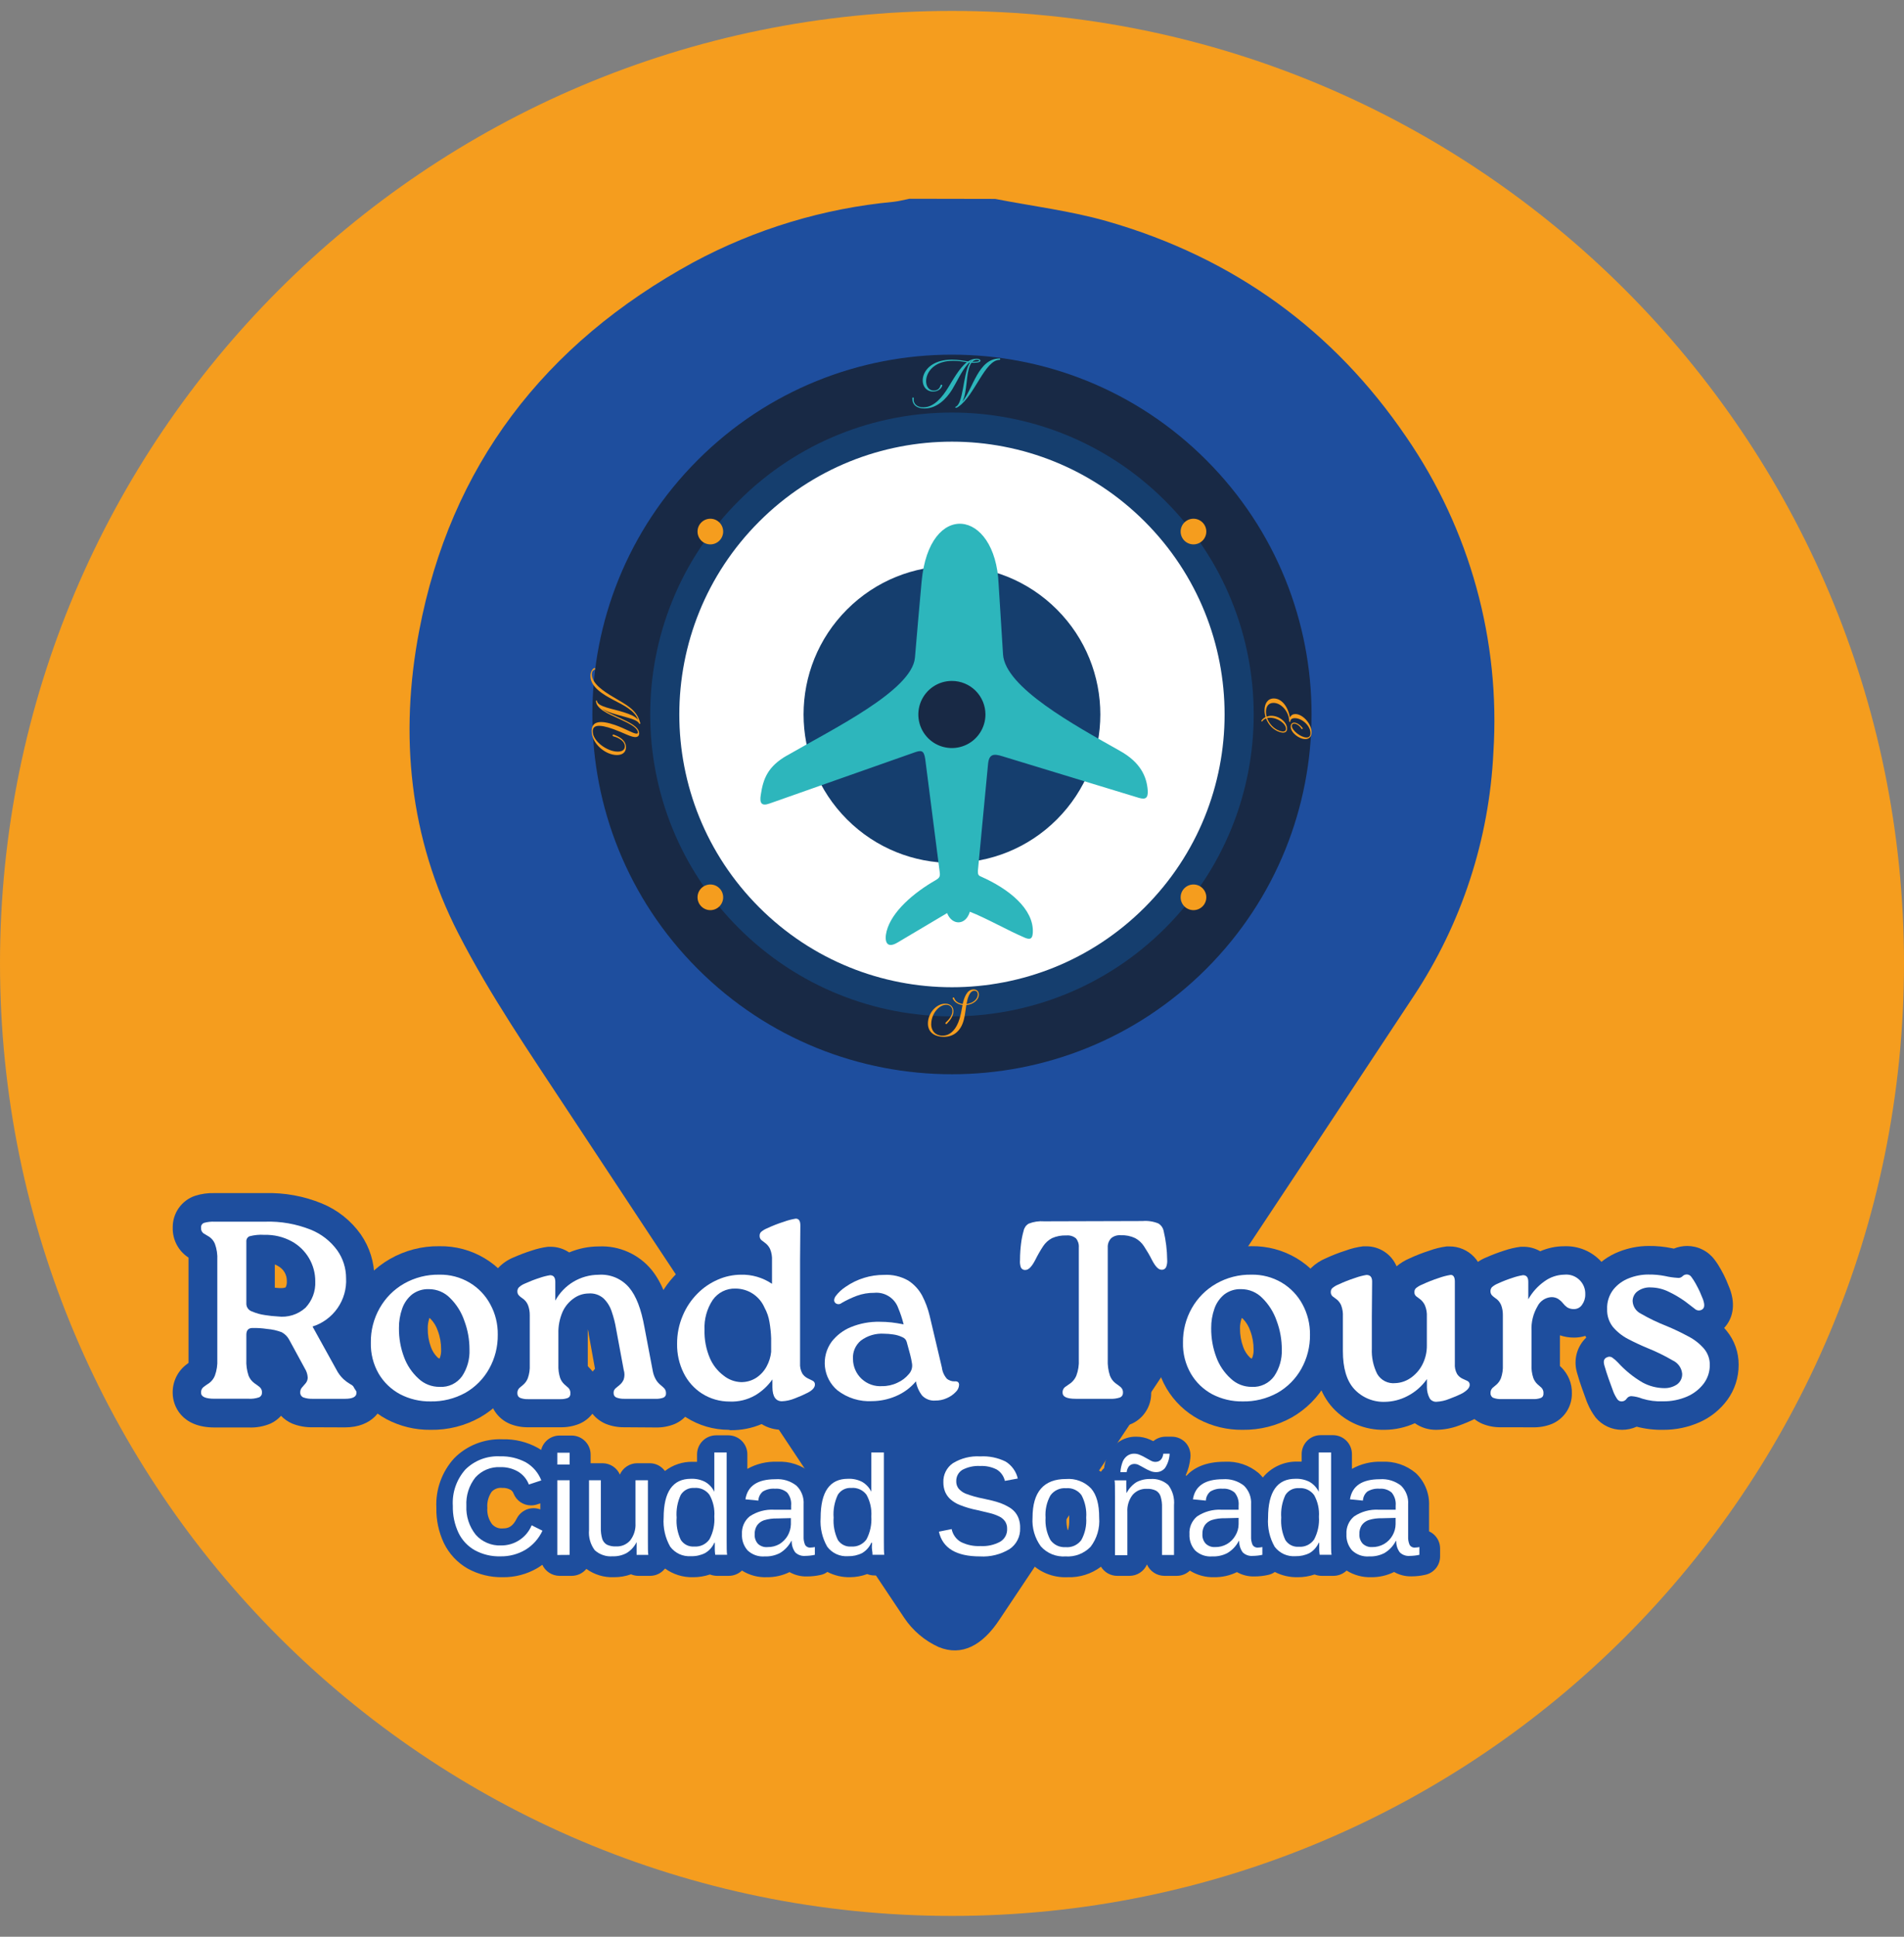 <svg xmlns="http://www.w3.org/2000/svg" width="60" height="61" viewBox="0 0 60 61" fill="none"><rect x="0" y="0" width="60" height="61" fill="#808080" stroke="none"/><g id="Group 2"><g id="Vector"><path d="M30 60.344C46.569 60.344 60 46.913 60 30.344C60 13.775 46.569 0.344 30 0.344C13.431 0.344 0 13.775 0 30.344C0 46.913 13.431 60.344 30 60.344Z" fill="#F59D1E"></path><path d="M31.36 6.265C32.535 6.494 33.737 6.641 34.883 6.968C38.881 8.113 42.03 10.406 44.316 13.765C46.32 16.676 47.287 20.177 47.06 23.704C46.928 26.436 46.063 29.083 44.555 31.365C40.225 37.924 35.873 44.473 31.497 51.01C30.96 51.826 30.309 52.175 29.58 51.876C29.139 51.676 28.762 51.357 28.494 50.955C24.945 45.648 21.414 40.33 17.902 35C16.695 33.165 15.439 31.342 14.443 29.399C12.899 26.394 12.581 23.16 13.209 19.869C14.194 14.696 17.128 10.835 21.855 8.259C23.809 7.211 25.952 6.563 28.159 6.356C28.327 6.338 28.494 6.292 28.66 6.26L31.36 6.265ZM30.011 30.235C34.236 30.235 37.738 26.872 37.769 22.776C37.799 18.679 34.268 15.263 30.018 15.263C25.768 15.263 22.292 18.625 22.26 22.722C22.228 26.818 25.762 30.231 30.011 30.235Z" fill="#1E4E9E"></path><path d="M38.012 30.516C42.437 26.09 42.437 18.915 38.012 14.49C33.586 10.064 26.411 10.064 21.986 14.49C17.56 18.915 17.56 26.09 21.986 30.516C26.411 34.941 33.586 34.941 38.012 30.516Z" fill="#182945"></path><path d="M36.723 29.227C40.436 25.513 40.436 19.492 36.723 15.779C33.009 12.065 26.988 12.065 23.275 15.779C19.561 19.492 19.561 25.513 23.275 29.227C26.988 32.94 33.009 32.94 36.723 29.227Z" fill="#153E6E"></path><path d="M36.074 28.578C39.429 25.223 39.429 19.783 36.074 16.427C32.719 13.072 27.279 13.072 23.924 16.427C20.568 19.783 20.568 25.223 23.924 28.578C27.279 31.933 32.719 31.933 36.074 28.578Z" fill="white"></path><path d="M33.305 25.809C35.131 23.983 35.131 21.022 33.305 19.196C31.479 17.37 28.518 17.37 26.692 19.196C24.866 21.022 24.866 23.983 26.692 25.809C28.518 27.635 31.479 27.635 33.305 25.809Z" fill="#153E6E"></path><path fill-rule="evenodd" clip-rule="evenodd" d="M24.8 23.797C26.231 22.967 28.735 21.752 28.832 20.718C28.898 19.921 28.971 19.108 29.043 18.311C29.281 15.746 31.368 16.014 31.469 18.395L31.608 20.609C31.672 21.649 33.855 22.84 35.293 23.65C35.935 24.008 36.139 24.457 36.168 24.902C36.18 25.131 36.107 25.192 35.891 25.13C34.459 24.697 33.028 24.255 31.597 23.822C31.315 23.731 31.166 23.745 31.136 24.064C31.032 25.187 30.919 26.305 30.816 27.428C30.816 27.518 30.816 27.571 30.909 27.607C31.789 27.994 32.578 28.627 32.547 29.364C32.538 29.532 32.499 29.612 32.315 29.543C31.76 29.308 31.079 28.916 30.562 28.716C30.435 29.153 30.002 29.156 29.846 28.759L28.279 29.689C27.921 29.899 27.866 29.623 27.939 29.331C28.099 28.707 28.802 28.112 29.485 27.722C29.592 27.659 29.631 27.614 29.615 27.487L29.156 23.904C29.113 23.611 29.021 23.625 28.784 23.711L24.249 25.308C23.995 25.4 23.932 25.291 23.974 25.037C24.05 24.525 24.195 24.142 24.8 23.795" fill="#2DB6BC"></path><path d="M31.054 22.504C31.054 22.713 30.991 22.917 30.875 23.091C30.759 23.265 30.594 23.401 30.401 23.48C30.207 23.561 29.995 23.581 29.79 23.54C29.584 23.5 29.396 23.399 29.248 23.251C29.1 23.102 29 22.914 28.959 22.709C28.919 22.504 28.94 22.291 29.02 22.098C29.101 21.905 29.236 21.74 29.41 21.624C29.584 21.508 29.789 21.446 29.998 21.447C30.278 21.447 30.547 21.559 30.745 21.757C30.942 21.955 31.054 22.224 31.054 22.504Z" fill="#182945"></path><path d="M39.93 22.617C39.996 22.799 40.144 22.959 40.328 23.021C40.451 23.063 40.525 23.038 40.525 22.953C40.525 22.794 40.266 22.606 40.025 22.606C39.991 22.606 39.958 22.61 39.93 22.617ZM40.142 21.999C40.381 21.999 40.586 22.24 40.649 22.602C40.683 22.523 40.745 22.49 40.821 22.49C41.053 22.49 41.331 22.796 41.331 23.063C41.331 23.201 41.257 23.279 41.134 23.279C40.937 23.279 40.673 23.076 40.673 22.887C40.673 22.809 40.717 22.76 40.783 22.76C40.857 22.76 40.963 22.822 41.049 22.93C41.056 22.942 41.054 22.951 41.043 22.959C41.03 22.966 41.02 22.966 41.013 22.955C40.956 22.856 40.855 22.792 40.783 22.792C40.736 22.792 40.709 22.82 40.709 22.864C40.709 23.004 40.992 23.228 41.172 23.228C41.254 23.228 41.297 23.183 41.297 23.09C41.297 22.862 41.032 22.619 40.804 22.619C40.715 22.619 40.66 22.657 40.66 22.731C40.66 22.748 40.626 22.735 40.626 22.722C40.626 22.422 40.379 22.138 40.131 22.138C39.968 22.138 39.894 22.259 39.894 22.418C39.894 22.47 39.901 22.523 39.915 22.572C39.96 22.555 40.01 22.545 40.063 22.545C40.317 22.545 40.559 22.75 40.559 22.947C40.559 23.061 40.48 23.101 40.336 23.059C40.135 23 39.972 22.834 39.896 22.629C39.846 22.648 39.807 22.678 39.778 22.718C39.771 22.731 39.746 22.72 39.746 22.705C39.746 22.701 39.748 22.699 39.75 22.695C39.784 22.648 39.829 22.61 39.881 22.585C39.86 22.517 39.848 22.447 39.848 22.375C39.848 22.166 39.943 21.999 40.142 21.999Z" fill="#F59D1E"></path><path d="M20.177 22.776C20.18 22.802 20.154 22.812 20.142 22.789C20.097 22.692 19.896 22.634 19.659 22.569C19.426 22.505 19.156 22.438 18.978 22.325C19.084 22.414 19.297 22.505 19.511 22.603C19.824 22.747 20.142 22.89 20.142 23.1C20.142 23.18 20.095 23.221 19.998 23.214C19.849 23.201 19.646 23.079 19.331 22.965C18.853 22.795 18.678 22.844 18.678 23.036C18.678 23.343 19.13 23.673 19.467 23.673C19.623 23.673 19.691 23.603 19.691 23.506C19.691 23.362 19.536 23.246 19.327 23.191C19.31 23.187 19.304 23.174 19.306 23.157C19.308 23.14 19.321 23.132 19.337 23.138C19.573 23.221 19.727 23.349 19.727 23.532C19.727 23.671 19.642 23.781 19.441 23.781C19.073 23.781 18.644 23.413 18.644 23.024C18.644 22.728 18.893 22.664 19.39 22.838C19.706 22.95 19.928 23.091 20.038 23.104C20.08 23.111 20.103 23.098 20.103 23.068C20.103 23.056 20.099 23.041 20.091 23.024C20.044 22.91 19.89 22.81 19.498 22.634C19.149 22.478 18.781 22.319 18.781 22.072C18.781 22.059 18.813 22.065 18.813 22.074C18.819 22.26 19.316 22.323 19.657 22.434C19.854 22.499 20.008 22.552 20.108 22.673C20.002 22.374 19.64 22.207 19.344 22.053C19.006 21.877 18.606 21.638 18.606 21.291C18.606 21.185 18.644 21.09 18.722 21.043C18.741 21.031 18.756 21.048 18.756 21.065C18.756 21.075 18.752 21.084 18.741 21.088C18.678 21.116 18.65 21.16 18.65 21.24C18.65 21.536 19.043 21.784 19.308 21.943C19.754 22.209 20.067 22.351 20.177 22.776Z" fill="#F59D1E"></path><path d="M30.574 11.393H30.587C30.601 11.378 30.614 11.364 30.627 11.353C30.608 11.364 30.591 11.378 30.574 11.393ZM30.64 11.395C30.718 11.395 30.864 11.393 30.857 11.355C30.853 11.342 30.832 11.332 30.777 11.332H30.762C30.714 11.34 30.676 11.361 30.64 11.395ZM30.035 11.364C29.063 11.364 29.023 12.301 29.423 12.301C29.535 12.301 29.609 12.246 29.639 12.14C29.643 12.121 29.654 12.115 29.671 12.117C29.69 12.119 29.696 12.13 29.692 12.148C29.658 12.256 29.544 12.333 29.406 12.333C28.881 12.333 28.92 11.328 29.996 11.328C30.2 11.328 30.371 11.364 30.506 11.383C30.587 11.33 30.682 11.3 30.773 11.3C30.853 11.3 30.889 11.325 30.895 11.351C30.91 11.433 30.703 11.427 30.657 11.427C30.644 11.427 30.629 11.425 30.614 11.425C30.599 11.446 30.584 11.472 30.57 11.501C30.439 11.787 30.485 12.328 30.333 12.641L30.328 12.652C30.669 12.225 30.83 11.292 31.499 11.292C31.528 11.292 31.526 11.334 31.499 11.334C31.039 11.334 30.714 12.455 30.212 12.802C30.193 12.817 30.151 12.845 30.127 12.845C30.1 12.845 30.096 12.819 30.113 12.813C30.352 12.728 30.35 11.833 30.534 11.476C30.546 11.455 30.555 11.438 30.566 11.421C30.559 11.421 30.551 11.421 30.544 11.419C30.529 11.433 30.513 11.448 30.5 11.463C30.301 11.685 30.147 12.038 30.005 12.269C29.816 12.572 29.52 12.866 29.131 12.866C28.881 12.866 28.748 12.745 28.748 12.546C28.748 12.529 28.757 12.519 28.774 12.519C28.79 12.519 28.797 12.531 28.795 12.546C28.771 12.707 28.89 12.83 29.097 12.83C29.45 12.83 29.715 12.472 29.876 12.212C30.007 12.002 30.236 11.582 30.47 11.408C30.345 11.389 30.197 11.364 30.035 11.364Z" fill="#2DB6BC"></path><path d="M30.457 31.623C30.645 31.602 30.802 31.485 30.812 31.335C30.816 31.257 30.781 31.208 30.711 31.204C30.707 31.204 30.704 31.204 30.702 31.204C30.539 31.204 30.48 31.498 30.457 31.623ZM30.332 31.654C30.195 31.637 30.085 31.57 30.025 31.458C30.011 31.436 30.03 31.415 30.047 31.415C30.057 31.415 30.066 31.42 30.07 31.434C30.104 31.538 30.203 31.604 30.338 31.621C30.375 31.447 30.463 31.163 30.675 31.163C30.681 31.163 30.685 31.163 30.69 31.163C30.793 31.17 30.852 31.236 30.846 31.339C30.836 31.506 30.66 31.637 30.451 31.656C30.434 31.764 30.421 31.876 30.402 31.984C30.37 32.162 30.317 32.334 30.195 32.467C30.082 32.592 29.928 32.657 29.746 32.657C29.729 32.657 29.712 32.657 29.695 32.655C29.382 32.636 29.213 32.454 29.245 32.168C29.279 31.866 29.528 31.612 29.784 31.612C29.791 31.612 29.801 31.612 29.808 31.612C29.966 31.621 30.057 31.73 30.044 31.877C30.034 31.995 29.96 32.12 29.835 32.247C29.822 32.261 29.807 32.257 29.799 32.245C29.79 32.232 29.79 32.217 29.801 32.206C29.926 32.099 30.002 31.976 30.011 31.868C30.021 31.762 29.97 31.656 29.833 31.648C29.613 31.635 29.387 31.885 29.35 32.177C29.317 32.431 29.446 32.604 29.676 32.619C29.869 32.63 30.03 32.524 30.148 32.308C30.22 32.175 30.269 32.016 30.319 31.724C30.322 31.707 30.326 31.682 30.332 31.654Z" fill="#F59D1E"></path><path d="M37.609 17.146C37.833 17.146 38.014 16.965 38.014 16.742C38.014 16.519 37.833 16.338 37.609 16.338C37.386 16.338 37.205 16.519 37.205 16.742C37.205 16.965 37.386 17.146 37.609 17.146Z" fill="#F59D1E"></path><path d="M22.385 17.146C22.608 17.146 22.789 16.965 22.789 16.742C22.789 16.519 22.608 16.338 22.385 16.338C22.162 16.338 21.981 16.519 21.981 16.742C21.981 16.965 22.162 17.146 22.385 17.146Z" fill="#F59D1E"></path><path d="M37.609 28.666C37.833 28.666 38.014 28.485 38.014 28.262C38.014 28.039 37.833 27.858 37.609 27.858C37.386 27.858 37.205 28.039 37.205 28.262C37.205 28.485 37.386 28.666 37.609 28.666Z" fill="#F59D1E"></path><path d="M22.385 28.666C22.608 28.666 22.789 28.485 22.789 28.262C22.789 28.039 22.608 27.858 22.385 27.858C22.162 27.858 21.981 28.039 21.981 28.262C21.981 28.485 22.162 28.666 22.385 28.666Z" fill="#F59D1E"></path></g><path id="Vector_2" d="M26.789 49.676C26.54 49.681 26.294 49.624 26.073 49.509C26.011 49.556 25.939 49.588 25.862 49.604C25.72 49.636 25.574 49.652 25.428 49.652C25.236 49.657 25.047 49.609 24.88 49.515C24.658 49.624 24.413 49.679 24.165 49.676C23.889 49.687 23.615 49.614 23.381 49.466C23.27 49.573 23.122 49.632 22.968 49.633H22.594C22.518 49.632 22.443 49.617 22.372 49.59C22.2 49.648 22.018 49.678 21.836 49.676C21.521 49.684 21.212 49.587 20.957 49.402C20.952 49.41 20.945 49.418 20.938 49.425C20.882 49.49 20.813 49.542 20.736 49.578C20.659 49.614 20.574 49.632 20.489 49.633H20.119C20.039 49.633 19.959 49.616 19.886 49.584C19.714 49.646 19.532 49.677 19.349 49.676C19.038 49.689 18.731 49.597 18.478 49.414C18.422 49.482 18.352 49.537 18.272 49.575C18.192 49.613 18.105 49.632 18.017 49.633H17.627C17.514 49.631 17.403 49.598 17.308 49.536C17.213 49.474 17.137 49.387 17.09 49.284C17.042 49.32 16.992 49.354 16.942 49.384C16.608 49.581 16.227 49.682 15.84 49.676C15.456 49.683 15.078 49.59 14.741 49.406C14.414 49.22 14.151 48.939 13.987 48.6C13.824 48.253 13.743 47.873 13.751 47.49C13.723 46.917 13.925 46.356 14.31 45.932C14.509 45.73 14.747 45.573 15.011 45.47C15.274 45.367 15.556 45.32 15.838 45.332C16.228 45.322 16.613 45.416 16.954 45.606L17.053 45.667C17.085 45.538 17.16 45.423 17.265 45.341C17.37 45.259 17.499 45.215 17.632 45.214H18.015C18.173 45.215 18.325 45.278 18.437 45.39C18.549 45.502 18.612 45.654 18.612 45.812V46.086H18.997C19.111 46.088 19.223 46.123 19.318 46.186C19.413 46.249 19.488 46.339 19.534 46.443C19.581 46.337 19.657 46.247 19.754 46.184C19.851 46.12 19.963 46.086 20.079 46.086H20.471C20.565 46.085 20.658 46.108 20.742 46.15C20.826 46.193 20.898 46.255 20.954 46.331C21.205 46.136 21.515 46.034 21.832 46.041C21.878 46.041 21.922 46.041 21.966 46.041V45.805C21.967 45.646 22.03 45.495 22.142 45.383C22.254 45.271 22.406 45.208 22.564 45.207H22.954C23.112 45.208 23.264 45.271 23.376 45.383C23.488 45.495 23.551 45.646 23.551 45.805V46.264C23.838 46.104 24.163 46.026 24.49 46.039C24.881 46.017 25.265 46.145 25.564 46.397C25.61 46.44 25.654 46.487 25.694 46.536C25.826 46.375 25.992 46.247 26.181 46.16C26.37 46.073 26.576 46.031 26.784 46.035C26.828 46.035 26.875 46.035 26.918 46.035V45.799C26.918 45.641 26.981 45.489 27.093 45.377C27.205 45.265 27.357 45.202 27.515 45.202H27.905C28.064 45.202 28.215 45.265 28.327 45.377C28.439 45.489 28.502 45.641 28.503 45.799V48.536C28.503 48.849 28.503 48.935 28.512 48.955C28.521 49.038 28.513 49.123 28.488 49.203C28.462 49.284 28.42 49.358 28.364 49.42C28.308 49.483 28.239 49.534 28.162 49.568C28.085 49.602 28.002 49.62 27.918 49.62H27.549C27.473 49.62 27.398 49.605 27.328 49.577C27.155 49.641 26.973 49.674 26.789 49.676ZM15.833 46.864C15.771 46.856 15.708 46.862 15.649 46.883C15.591 46.904 15.538 46.938 15.495 46.983C15.392 47.131 15.343 47.31 15.357 47.49C15.343 47.675 15.396 47.858 15.507 48.007C15.55 48.054 15.603 48.092 15.663 48.115C15.722 48.138 15.787 48.146 15.851 48.139C16.017 48.139 16.155 48.087 16.283 47.83C16.35 47.698 16.463 47.596 16.6 47.542C16.738 47.489 16.89 47.489 17.027 47.541V47.35L16.924 47.384C16.863 47.404 16.8 47.414 16.736 47.414C16.617 47.415 16.5 47.379 16.401 47.312C16.303 47.245 16.227 47.15 16.183 47.039C16.166 46.99 16.133 46.949 16.088 46.923C16.01 46.879 15.922 46.859 15.833 46.864Z" fill="#1E4E9E"></path><path id="Vector_3" d="M28.211 45.812C28.211 45.733 28.18 45.657 28.124 45.6C28.068 45.544 27.992 45.513 27.913 45.513H27.523C27.444 45.513 27.367 45.544 27.311 45.6C27.256 45.657 27.224 45.733 27.224 45.812V46.409C27.084 46.362 26.938 46.34 26.791 46.341C26.433 46.341 25.855 46.484 25.68 47.318C25.676 47.187 25.647 47.058 25.593 46.939C25.539 46.819 25.462 46.712 25.367 46.622C25.124 46.421 24.814 46.32 24.5 46.338C23.543 46.338 23.314 46.894 23.262 47.232C23.256 47.272 23.258 47.313 23.268 47.353C23.278 47.392 23.296 47.429 23.321 47.461C23.345 47.493 23.376 47.519 23.411 47.539C23.446 47.558 23.485 47.57 23.525 47.574L23.503 47.592C23.401 47.674 23.319 47.778 23.262 47.896V45.812C23.262 45.733 23.23 45.657 23.174 45.6C23.118 45.544 23.042 45.513 22.963 45.513H22.573C22.494 45.513 22.418 45.544 22.362 45.6C22.306 45.657 22.274 45.733 22.274 45.812V46.409C22.135 46.362 21.989 46.34 21.841 46.341C21.6 46.331 21.363 46.405 21.17 46.549C20.976 46.693 20.838 46.9 20.779 47.134V46.685C20.779 46.605 20.747 46.529 20.691 46.473C20.635 46.417 20.559 46.386 20.48 46.386H20.088C20.009 46.386 19.933 46.417 19.877 46.473C19.821 46.529 19.79 46.605 19.79 46.685V48.053C19.799 48.175 19.766 48.297 19.697 48.398C19.67 48.429 19.637 48.453 19.599 48.468C19.561 48.483 19.521 48.489 19.48 48.484C19.432 48.487 19.384 48.481 19.337 48.468C19.331 48.462 19.327 48.455 19.325 48.447C19.301 48.361 19.291 48.271 19.296 48.182V46.692C19.296 46.613 19.265 46.537 19.209 46.481C19.152 46.425 19.076 46.393 18.997 46.393H18.604C18.53 46.393 18.458 46.421 18.404 46.472C18.35 46.522 18.316 46.591 18.31 46.665C18.307 46.621 18.293 46.578 18.27 46.539C18.248 46.501 18.217 46.468 18.18 46.443C18.221 46.416 18.255 46.378 18.278 46.335C18.302 46.291 18.314 46.242 18.314 46.193V45.819C18.315 45.779 18.308 45.739 18.293 45.702C18.279 45.665 18.257 45.632 18.229 45.603C18.201 45.575 18.168 45.552 18.131 45.536C18.095 45.521 18.055 45.513 18.015 45.513H17.625C17.546 45.513 17.47 45.544 17.414 45.6C17.358 45.657 17.326 45.733 17.326 45.812V46.186C17.327 46.235 17.339 46.284 17.362 46.328C17.386 46.371 17.419 46.408 17.461 46.436C17.427 46.458 17.399 46.486 17.378 46.52C17.26 46.245 17.056 46.014 16.797 45.864C16.502 45.701 16.168 45.62 15.831 45.631C15.589 45.619 15.347 45.658 15.121 45.745C14.895 45.832 14.689 45.966 14.518 46.137C14.187 46.508 14.015 46.993 14.04 47.49C14.033 47.827 14.104 48.162 14.248 48.468C14.386 48.754 14.607 48.99 14.883 49.146C15.174 49.305 15.502 49.385 15.833 49.377C16.165 49.383 16.492 49.298 16.779 49.13C17.003 48.992 17.191 48.803 17.326 48.577V49.035C17.326 49.114 17.358 49.19 17.414 49.246C17.47 49.302 17.546 49.334 17.625 49.334H18.015C18.095 49.334 18.17 49.302 18.227 49.246C18.282 49.19 18.314 49.114 18.314 49.035V48.395C18.313 48.649 18.401 48.895 18.563 49.091C18.666 49.191 18.79 49.268 18.925 49.317C19.06 49.366 19.204 49.387 19.348 49.377C19.545 49.382 19.74 49.338 19.915 49.248C19.971 49.303 20.046 49.334 20.124 49.334H20.494C20.537 49.334 20.58 49.324 20.619 49.306C20.658 49.288 20.692 49.262 20.72 49.229C20.748 49.197 20.769 49.159 20.781 49.117C20.793 49.076 20.796 49.033 20.79 48.99C20.779 48.862 20.776 48.734 20.779 48.606C20.816 48.729 20.87 48.845 20.94 48.953C21.042 49.092 21.177 49.204 21.333 49.278C21.489 49.352 21.662 49.386 21.834 49.377C22.028 49.382 22.22 49.34 22.394 49.257C22.449 49.307 22.52 49.334 22.595 49.334H22.968C23.011 49.334 23.052 49.325 23.091 49.307C23.129 49.29 23.164 49.265 23.192 49.234C23.219 49.202 23.24 49.165 23.253 49.125C23.265 49.085 23.27 49.043 23.265 49.001C23.263 48.96 23.263 48.919 23.265 48.878C23.303 48.959 23.353 49.034 23.414 49.1C23.512 49.195 23.63 49.269 23.759 49.317C23.887 49.364 24.024 49.385 24.162 49.377C24.38 49.382 24.596 49.331 24.789 49.228C24.83 49.205 24.869 49.18 24.906 49.151C24.974 49.221 25.057 49.274 25.148 49.309C25.239 49.344 25.336 49.359 25.433 49.354C25.557 49.354 25.681 49.34 25.802 49.312C25.854 49.301 25.902 49.276 25.941 49.239C25.979 49.203 26.007 49.156 26.022 49.105C26.233 49.292 26.508 49.389 26.789 49.377C26.983 49.382 27.175 49.34 27.349 49.257C27.404 49.307 27.476 49.334 27.549 49.334H27.923C27.966 49.334 28.007 49.325 28.046 49.307C28.084 49.29 28.119 49.265 28.147 49.234C28.174 49.202 28.195 49.165 28.208 49.125C28.22 49.085 28.225 49.043 28.22 49.001C28.22 48.956 28.21 48.842 28.21 48.549L28.211 45.812ZM17.328 48.032C17.316 48.023 17.307 48.012 17.294 48.005L16.954 47.826C16.913 47.805 16.867 47.794 16.82 47.794C16.765 47.794 16.71 47.809 16.663 47.838C16.616 47.867 16.577 47.909 16.552 47.958C16.498 48.099 16.401 48.22 16.276 48.304C16.151 48.389 16.003 48.433 15.853 48.431C15.746 48.437 15.639 48.42 15.54 48.379C15.441 48.338 15.353 48.275 15.282 48.194C15.14 47.986 15.064 47.741 15.062 47.489C15.06 47.238 15.133 46.991 15.271 46.781C15.342 46.704 15.43 46.644 15.527 46.605C15.625 46.566 15.73 46.55 15.835 46.558C15.978 46.552 16.119 46.587 16.242 46.66C16.343 46.72 16.421 46.812 16.462 46.921C16.484 46.976 16.522 47.023 16.571 47.057C16.62 47.09 16.679 47.108 16.738 47.109C16.77 47.108 16.802 47.103 16.833 47.093L17.225 46.964C17.263 46.951 17.298 46.93 17.328 46.903V48.032ZM22.276 47.833C22.293 48.022 22.258 48.212 22.174 48.382C22.154 48.413 22.113 48.477 21.942 48.477C21.815 48.477 21.786 48.432 21.772 48.409C21.656 48.05 21.656 47.663 21.772 47.304C21.788 47.277 21.816 47.23 21.951 47.23C22.12 47.23 22.163 47.293 22.183 47.32C22.262 47.479 22.293 47.657 22.274 47.833H22.276ZM24.483 48.431C24.414 48.47 24.335 48.49 24.255 48.488C24.226 48.491 24.196 48.485 24.171 48.472C24.158 48.445 24.153 48.415 24.156 48.386C24.151 48.346 24.159 48.306 24.179 48.271C24.199 48.245 24.227 48.227 24.258 48.219C24.362 48.191 24.469 48.179 24.577 48.184H24.68C24.669 48.216 24.655 48.247 24.637 48.277C24.601 48.341 24.547 48.395 24.482 48.431H24.483ZM24.483 47.237C24.546 47.229 24.608 47.241 24.662 47.273C24.67 47.283 24.675 47.295 24.678 47.307H24.46C24.392 47.307 24.328 47.311 24.267 47.318C24.269 47.299 24.275 47.281 24.285 47.264C24.35 47.239 24.421 47.23 24.491 47.237H24.483ZM27.215 47.833C27.231 48.022 27.197 48.211 27.115 48.382C27.093 48.413 27.052 48.477 26.881 48.477C26.753 48.477 26.727 48.434 26.711 48.409C26.597 48.049 26.597 47.663 26.711 47.304C26.727 47.277 26.755 47.23 26.89 47.23C27.068 47.23 27.102 47.293 27.122 47.32C27.204 47.478 27.238 47.656 27.222 47.833H27.215Z" fill="#1E4E9E"></path><path id="Vector_4" d="M43.208 49.676C42.935 49.684 42.666 49.611 42.435 49.466C42.324 49.573 42.176 49.632 42.022 49.633H41.648C41.572 49.632 41.497 49.617 41.426 49.59C41.254 49.648 41.072 49.678 40.89 49.676C40.641 49.681 40.395 49.625 40.174 49.511C40.11 49.556 40.038 49.588 39.961 49.604C39.819 49.636 39.673 49.652 39.527 49.652C39.335 49.657 39.146 49.609 38.979 49.515C38.757 49.624 38.512 49.679 38.264 49.676C37.992 49.684 37.725 49.612 37.495 49.468C37.384 49.574 37.236 49.633 37.083 49.633H36.691C36.575 49.632 36.462 49.599 36.365 49.535C36.267 49.471 36.191 49.381 36.144 49.275C36.097 49.381 36.021 49.471 35.923 49.535C35.826 49.599 35.713 49.632 35.597 49.633H35.205C35.102 49.633 35.002 49.606 34.912 49.556C34.823 49.505 34.748 49.432 34.695 49.345C34.392 49.573 34.02 49.69 33.642 49.676C33.413 49.687 33.184 49.647 32.973 49.559C32.761 49.471 32.572 49.337 32.42 49.166C32.36 49.229 32.293 49.286 32.221 49.336C31.84 49.578 31.395 49.696 30.944 49.676C29.556 49.676 29.171 48.896 29.066 48.432C29.031 48.275 29.061 48.11 29.148 47.974C29.191 47.907 29.248 47.85 29.314 47.806C29.38 47.761 29.454 47.73 29.533 47.715L29.59 47.703C29.465 47.585 29.366 47.442 29.3 47.284C29.228 47.114 29.192 46.932 29.195 46.747C29.19 46.534 29.238 46.322 29.335 46.131C29.431 45.941 29.574 45.777 29.749 45.654C30.107 45.425 30.528 45.312 30.953 45.332C31.334 45.314 31.713 45.397 32.051 45.574C32.339 45.743 32.556 46.01 32.665 46.325C32.957 46.13 33.303 46.031 33.654 46.042C34.025 46.028 34.391 46.137 34.693 46.354C34.708 46.332 34.724 46.311 34.742 46.291L34.792 46.241C34.809 46.103 34.847 45.968 34.904 45.84C34.976 45.677 35.09 45.535 35.233 45.429C35.401 45.307 35.604 45.244 35.811 45.25C35.959 45.25 36.106 45.282 36.241 45.343L36.344 45.391C36.452 45.3 36.588 45.25 36.729 45.25H36.926C37.01 45.25 37.093 45.267 37.17 45.302C37.246 45.336 37.315 45.386 37.371 45.449C37.425 45.511 37.465 45.584 37.489 45.663C37.513 45.742 37.521 45.825 37.513 45.907C37.495 46.099 37.446 46.288 37.366 46.465C37.373 46.47 37.379 46.477 37.384 46.484C37.605 46.241 37.976 46.039 38.591 46.039C38.981 46.017 39.365 46.145 39.664 46.397C39.711 46.44 39.755 46.487 39.795 46.536C39.926 46.375 40.093 46.246 40.282 46.16C40.47 46.073 40.677 46.03 40.884 46.035C40.93 46.035 40.974 46.035 41.019 46.035V45.799C41.019 45.641 41.082 45.489 41.194 45.377C41.306 45.265 41.458 45.202 41.616 45.202H42.006C42.164 45.202 42.316 45.265 42.428 45.377C42.54 45.489 42.603 45.641 42.603 45.799V46.264C42.89 46.104 43.215 46.026 43.542 46.039C43.933 46.017 44.317 46.145 44.616 46.397C44.755 46.528 44.864 46.688 44.936 46.866C45.008 47.043 45.042 47.234 45.034 47.425V48.232C45.079 48.252 45.121 48.278 45.16 48.309C45.229 48.365 45.285 48.436 45.324 48.516C45.362 48.597 45.382 48.685 45.381 48.774V49.019C45.382 49.155 45.336 49.287 45.251 49.392C45.166 49.498 45.047 49.572 44.914 49.6C44.772 49.633 44.626 49.649 44.48 49.649C44.288 49.654 44.099 49.606 43.932 49.511C43.708 49.623 43.459 49.679 43.208 49.676ZM33.643 47.529C33.616 47.636 33.604 47.747 33.608 47.858C33.603 47.97 33.616 48.083 33.645 48.191H33.658C33.686 48.082 33.698 47.97 33.693 47.858C33.697 47.748 33.687 47.637 33.663 47.529H33.643Z" fill="#1E4E9E"></path><path id="Vector_5" d="M44.973 48.545C44.92 48.502 44.853 48.479 44.785 48.479H44.737V47.429C44.744 47.279 44.72 47.129 44.664 46.99C44.608 46.851 44.523 46.725 44.415 46.622C44.172 46.421 43.862 46.32 43.547 46.338C42.59 46.338 42.361 46.894 42.309 47.232C42.303 47.272 42.305 47.313 42.315 47.353C42.325 47.392 42.343 47.429 42.368 47.461C42.393 47.493 42.423 47.519 42.459 47.539C42.494 47.558 42.532 47.57 42.572 47.574L42.551 47.592C42.45 47.675 42.367 47.778 42.309 47.896V45.812C42.309 45.733 42.278 45.657 42.222 45.6C42.166 45.544 42.09 45.513 42.011 45.513H41.628C41.548 45.513 41.472 45.544 41.416 45.6C41.361 45.657 41.329 45.733 41.329 45.812V46.409C41.19 46.362 41.043 46.34 40.896 46.341C40.538 46.341 39.959 46.484 39.785 47.318C39.777 47.055 39.665 46.806 39.474 46.626C39.231 46.425 38.921 46.324 38.606 46.341C37.662 46.341 37.426 46.878 37.37 47.214C37.354 46.995 37.266 46.787 37.12 46.622C37.08 46.579 37.035 46.541 36.986 46.508L37.011 46.481C37.14 46.303 37.214 46.09 37.224 45.871C37.228 45.829 37.224 45.786 37.211 45.746C37.199 45.706 37.178 45.668 37.15 45.636C37.122 45.605 37.087 45.581 37.049 45.564C37.011 45.547 36.969 45.538 36.927 45.538H36.73C36.662 45.538 36.596 45.561 36.543 45.603C36.49 45.646 36.453 45.706 36.438 45.772L36.324 45.708C36.258 45.669 36.19 45.635 36.12 45.604C36.023 45.561 35.918 45.538 35.812 45.538C35.668 45.534 35.526 45.578 35.41 45.663C35.308 45.74 35.227 45.841 35.175 45.958C35.12 46.095 35.086 46.239 35.075 46.386C35.075 46.392 35.075 46.398 35.075 46.404C35.035 46.421 34.998 46.447 34.97 46.481C34.941 46.513 34.92 46.551 34.908 46.592C34.896 46.633 34.892 46.676 34.898 46.719C34.91 46.869 34.913 47.02 34.909 47.171C34.861 47.013 34.782 46.866 34.676 46.738C34.547 46.599 34.389 46.491 34.212 46.421C34.036 46.351 33.846 46.321 33.657 46.334C33.192 46.334 32.437 46.504 32.321 47.563C32.3 47.533 32.278 47.503 32.254 47.475C32.178 47.391 32.089 47.32 31.99 47.264C31.899 47.212 31.804 47.168 31.705 47.132C31.609 47.098 31.51 47.068 31.403 47.041L31.117 46.976C30.945 46.945 30.776 46.898 30.612 46.837C30.573 46.821 30.537 46.798 30.507 46.769C30.503 46.752 30.503 46.735 30.507 46.719C30.503 46.697 30.506 46.675 30.516 46.655C30.526 46.635 30.541 46.618 30.56 46.608C30.685 46.547 30.823 46.521 30.961 46.533C31.09 46.523 31.219 46.548 31.335 46.604C31.366 46.624 31.393 46.65 31.413 46.681C31.434 46.712 31.447 46.746 31.453 46.783C31.47 46.846 31.508 46.902 31.56 46.941C31.612 46.98 31.676 47.002 31.741 47.001C31.758 47.003 31.776 47.003 31.793 47.001L32.201 46.928C32.242 46.92 32.281 46.905 32.315 46.881C32.35 46.858 32.379 46.828 32.401 46.792C32.423 46.757 32.438 46.717 32.444 46.676C32.449 46.635 32.447 46.592 32.435 46.552C32.4 46.404 32.335 46.265 32.246 46.142C32.156 46.019 32.043 45.916 31.913 45.837C31.62 45.688 31.293 45.619 30.965 45.636C30.602 45.617 30.241 45.71 29.933 45.903C29.796 45.998 29.686 46.125 29.611 46.274C29.537 46.422 29.5 46.587 29.505 46.753C29.503 46.897 29.53 47.04 29.585 47.173C29.641 47.3 29.723 47.414 29.825 47.508C29.938 47.606 30.066 47.684 30.204 47.74C30.399 47.818 30.6 47.878 30.805 47.919L31.185 48.01C31.265 48.03 31.344 48.056 31.419 48.091C31.452 48.104 31.48 48.126 31.501 48.155C31.501 48.155 31.512 48.171 31.512 48.219C31.516 48.25 31.51 48.281 31.496 48.308C31.482 48.335 31.46 48.357 31.433 48.371C31.291 48.443 31.131 48.475 30.972 48.463C30.811 48.472 30.651 48.441 30.505 48.375C30.465 48.352 30.431 48.32 30.405 48.283C30.379 48.245 30.361 48.202 30.353 48.157C30.337 48.092 30.3 48.034 30.248 47.992C30.195 47.951 30.13 47.928 30.063 47.928C30.044 47.926 30.024 47.926 30.004 47.928L29.602 48.008C29.563 48.017 29.526 48.032 29.493 48.054C29.46 48.077 29.433 48.106 29.411 48.139C29.389 48.172 29.374 48.209 29.367 48.248C29.36 48.287 29.361 48.327 29.369 48.366C29.473 48.828 29.834 49.377 30.956 49.377C31.345 49.398 31.731 49.298 32.061 49.092C32.236 48.969 32.368 48.796 32.442 48.595C32.489 48.725 32.558 48.846 32.644 48.953C32.769 49.096 32.925 49.208 33.1 49.281C33.275 49.354 33.464 49.386 33.653 49.375C33.84 49.386 34.027 49.355 34.202 49.286C34.376 49.218 34.533 49.112 34.662 48.976C34.778 48.842 34.865 48.686 34.918 48.516V49.033C34.918 49.113 34.949 49.189 35.005 49.245C35.062 49.301 35.138 49.332 35.217 49.332H35.605C35.684 49.332 35.76 49.301 35.816 49.245C35.872 49.189 35.904 49.113 35.904 49.033V47.672C35.895 47.55 35.927 47.429 35.997 47.329C36.023 47.297 36.057 47.273 36.095 47.258C36.133 47.242 36.174 47.237 36.215 47.241C36.263 47.239 36.311 47.244 36.358 47.257L36.372 47.288C36.396 47.37 36.406 47.456 36.401 47.541V49.033C36.401 49.113 36.432 49.189 36.488 49.245C36.544 49.301 36.62 49.332 36.7 49.332H37.091C37.171 49.332 37.247 49.301 37.303 49.245C37.359 49.189 37.39 49.113 37.39 49.033V48.905C37.426 48.974 37.471 49.039 37.524 49.096C37.623 49.192 37.74 49.267 37.869 49.315C37.997 49.363 38.135 49.383 38.272 49.375C38.49 49.38 38.707 49.329 38.9 49.227C38.941 49.204 38.979 49.178 39.016 49.15C39.085 49.219 39.167 49.273 39.258 49.307C39.349 49.342 39.447 49.357 39.544 49.352C39.668 49.352 39.793 49.339 39.914 49.311C39.966 49.299 40.013 49.273 40.052 49.237C40.09 49.2 40.118 49.154 40.132 49.103C40.343 49.291 40.618 49.389 40.9 49.375C41.093 49.38 41.285 49.339 41.46 49.255C41.514 49.305 41.586 49.332 41.66 49.332H42.034C42.076 49.332 42.118 49.323 42.156 49.306C42.195 49.288 42.229 49.263 42.257 49.232C42.285 49.2 42.306 49.163 42.318 49.123C42.331 49.083 42.335 49.041 42.331 48.999C42.328 48.958 42.328 48.917 42.331 48.876C42.368 48.957 42.418 49.031 42.479 49.096C42.578 49.192 42.695 49.266 42.824 49.314C42.952 49.362 43.09 49.383 43.227 49.375C43.446 49.38 43.662 49.329 43.855 49.227C43.895 49.204 43.934 49.178 43.971 49.15C44.04 49.219 44.122 49.273 44.213 49.307C44.304 49.342 44.401 49.357 44.499 49.352C44.616 49.349 44.733 49.333 44.848 49.305C44.913 49.291 44.972 49.254 45.015 49.201C45.057 49.149 45.08 49.083 45.08 49.016V48.77C45.079 48.727 45.069 48.685 45.051 48.646C45.032 48.607 45.006 48.573 44.973 48.545ZM33.414 48.395C33.331 48.229 33.295 48.043 33.31 47.858C33.292 47.673 33.327 47.487 33.412 47.322C33.431 47.293 33.476 47.227 33.66 47.227C33.845 47.227 33.882 47.289 33.898 47.314C33.978 47.481 34.011 47.667 33.993 47.851C34.01 48.036 33.974 48.222 33.891 48.388C33.875 48.413 33.829 48.479 33.637 48.479C33.474 48.49 33.433 48.425 33.414 48.395ZM38.581 48.431C38.512 48.47 38.433 48.49 38.352 48.488C38.324 48.491 38.294 48.485 38.268 48.472C38.256 48.445 38.251 48.415 38.254 48.386C38.25 48.346 38.257 48.306 38.276 48.271C38.297 48.246 38.325 48.228 38.356 48.219C38.459 48.191 38.566 48.179 38.673 48.184H38.778C38.767 48.216 38.752 48.247 38.735 48.277C38.7 48.34 38.649 48.393 38.587 48.431H38.581ZM38.383 47.268C38.449 47.241 38.52 47.231 38.59 47.237C38.649 47.231 38.709 47.243 38.76 47.273C38.767 47.284 38.772 47.295 38.776 47.307H38.558C38.49 47.307 38.426 47.311 38.365 47.318C38.367 47.3 38.374 47.283 38.383 47.268ZM37.379 47.856V47.468C37.379 47.431 37.379 47.397 37.379 47.361C37.389 47.396 37.406 47.429 37.428 47.457C37.452 47.489 37.483 47.516 37.518 47.535C37.553 47.554 37.592 47.566 37.632 47.57L37.61 47.588C37.516 47.661 37.438 47.753 37.379 47.856ZM41.315 47.833C41.332 48.022 41.296 48.212 41.213 48.382C41.193 48.413 41.152 48.477 40.98 48.477C40.853 48.477 40.826 48.434 40.81 48.409C40.695 48.05 40.695 47.663 40.81 47.304C40.826 47.277 40.855 47.23 40.989 47.23C41.159 47.23 41.202 47.293 41.222 47.32C41.303 47.478 41.338 47.656 41.322 47.833H41.315ZM43.522 48.431C43.452 48.47 43.373 48.49 43.293 48.488C43.264 48.491 43.235 48.485 43.209 48.472C43.197 48.445 43.192 48.415 43.195 48.386C43.195 48.309 43.209 48.282 43.218 48.271C43.227 48.261 43.238 48.243 43.297 48.219C43.4 48.191 43.508 48.179 43.615 48.184H43.719C43.708 48.216 43.694 48.247 43.676 48.277C43.642 48.34 43.591 48.394 43.529 48.431H43.522ZM43.324 47.268C43.389 47.242 43.461 47.231 43.531 47.237C43.59 47.231 43.65 47.243 43.701 47.273C43.709 47.283 43.714 47.295 43.717 47.307H43.499C43.431 47.307 43.367 47.311 43.306 47.318C43.31 47.3 43.319 47.283 43.331 47.268H43.324Z" fill="#1E4E9E"></path><path id="Vector_6" d="M9.853 44.953C9.629 44.959 9.406 44.918 9.198 44.833C9.07 44.776 8.953 44.694 8.856 44.592C8.766 44.693 8.656 44.775 8.534 44.833C8.313 44.928 8.074 44.971 7.833 44.96H6.76C5.719 44.96 5.442 44.277 5.442 43.874C5.438 43.698 5.477 43.524 5.554 43.366C5.632 43.208 5.747 43.07 5.889 42.966L5.941 42.926C5.941 42.898 5.941 42.864 5.941 42.821V39.692C5.941 39.66 5.941 39.633 5.941 39.61C5.784 39.508 5.655 39.368 5.568 39.202C5.481 39.036 5.438 38.851 5.443 38.664C5.44 38.444 5.506 38.229 5.632 38.049C5.758 37.87 5.938 37.734 6.146 37.664C6.345 37.6 6.553 37.571 6.762 37.578H8.356C8.968 37.561 9.578 37.673 10.144 37.905C10.636 38.107 11.06 38.444 11.368 38.877C11.649 39.281 11.799 39.762 11.797 40.254C11.809 40.773 11.658 41.284 11.366 41.714C11.27 41.85 11.16 41.976 11.037 42.089L11.375 42.701C11.39 42.729 11.406 42.756 11.425 42.782C11.439 42.795 11.454 42.807 11.47 42.817C11.598 42.887 11.715 42.976 11.817 43.08C12.02 43.293 12.13 43.577 12.125 43.871C12.125 44.393 11.733 44.957 10.873 44.957L9.853 44.953ZM8.66 40.558L8.792 40.569H8.856C8.905 40.572 8.954 40.565 9 40.549C9.03 40.488 9.044 40.42 9.039 40.352C9.041 40.254 9.017 40.157 8.967 40.072C8.915 39.985 8.839 39.914 8.749 39.868C8.721 39.851 8.691 39.837 8.66 39.826V40.558Z" fill="#1E4E9E"></path><path id="Vector_7" d="M9.846 41.775L10.597 43.132C10.654 43.245 10.73 43.348 10.822 43.436C10.886 43.495 10.955 43.546 11.03 43.59C11.085 43.619 11.135 43.657 11.178 43.701C11.198 43.723 11.214 43.75 11.223 43.778C11.233 43.807 11.236 43.837 11.234 43.867C11.234 43.994 11.114 44.057 10.876 44.057H9.853C9.754 44.061 9.655 44.047 9.561 44.014C9.529 44.001 9.502 43.977 9.484 43.948C9.466 43.918 9.458 43.884 9.461 43.849C9.461 43.795 9.48 43.742 9.516 43.701L9.634 43.565C9.675 43.514 9.697 43.451 9.697 43.386C9.691 43.285 9.66 43.187 9.606 43.102L9.119 42.207C9.066 42.103 8.983 42.017 8.88 41.961C8.731 41.904 8.576 41.869 8.418 41.857C8.257 41.832 8.093 41.822 7.93 41.828C7.819 41.837 7.763 41.909 7.763 42.039V42.816C7.754 42.989 7.778 43.164 7.833 43.329C7.87 43.422 7.932 43.502 8.012 43.562C8.078 43.606 8.135 43.649 8.182 43.687C8.207 43.709 8.227 43.736 8.24 43.767C8.253 43.798 8.258 43.832 8.255 43.866C8.256 43.897 8.248 43.928 8.23 43.954C8.213 43.98 8.188 44.001 8.159 44.012C8.054 44.047 7.943 44.062 7.833 44.055H6.76C6.477 44.055 6.336 43.993 6.336 43.866C6.333 43.832 6.339 43.798 6.352 43.767C6.365 43.735 6.386 43.708 6.413 43.687C6.463 43.649 6.52 43.606 6.592 43.562C6.672 43.502 6.734 43.422 6.771 43.329C6.831 43.165 6.857 42.99 6.848 42.816V39.692C6.858 39.515 6.832 39.338 6.771 39.172C6.734 39.083 6.672 39.007 6.592 38.953L6.413 38.846C6.386 38.825 6.365 38.798 6.351 38.767C6.338 38.735 6.333 38.701 6.336 38.667C6.332 38.634 6.34 38.6 6.359 38.572C6.377 38.544 6.404 38.524 6.436 38.514C6.542 38.485 6.651 38.473 6.76 38.478H8.355C8.845 38.462 9.332 38.548 9.787 38.728C10.124 38.862 10.416 39.089 10.629 39.383C10.81 39.639 10.906 39.944 10.906 40.258C10.924 40.593 10.828 40.926 10.636 41.202C10.444 41.477 10.165 41.682 9.844 41.782L9.846 41.775ZM8.753 41.463C8.909 41.483 9.068 41.469 9.219 41.422C9.37 41.375 9.508 41.296 9.626 41.19C9.73 41.08 9.812 40.949 9.865 40.807C9.918 40.665 9.942 40.513 9.935 40.361C9.937 40.103 9.868 39.849 9.737 39.626C9.606 39.404 9.417 39.221 9.191 39.097C8.926 38.954 8.629 38.884 8.329 38.893C8.173 38.882 8.016 38.898 7.865 38.937C7.832 38.95 7.804 38.974 7.786 39.004C7.768 39.035 7.76 39.07 7.763 39.106V41.073C7.765 41.126 7.783 41.176 7.816 41.218C7.848 41.26 7.892 41.291 7.942 41.306C8.072 41.362 8.21 41.401 8.35 41.42C8.483 41.442 8.618 41.456 8.753 41.463Z" fill="white"></path><path id="Vector_8" d="M13.566 45.034C13.085 45.04 12.609 44.925 12.183 44.701C11.762 44.475 11.411 44.138 11.167 43.726C10.913 43.289 10.784 42.791 10.793 42.286C10.788 41.749 10.926 41.22 11.192 40.753C11.452 40.296 11.829 39.917 12.284 39.655C12.759 39.383 13.298 39.243 13.845 39.251C14.349 39.242 14.844 39.374 15.276 39.633C15.684 39.878 16.019 40.228 16.246 40.646C16.483 41.071 16.606 41.55 16.604 42.037C16.608 42.566 16.475 43.088 16.215 43.549C15.959 44.004 15.585 44.381 15.131 44.64C14.654 44.909 14.114 45.044 13.566 45.034ZM13.525 41.537C13.493 41.634 13.478 41.736 13.48 41.839C13.476 42.04 13.51 42.24 13.58 42.429C13.624 42.553 13.697 42.665 13.791 42.757C13.822 42.783 13.835 42.787 13.854 42.787C13.89 42.699 13.906 42.603 13.901 42.508C13.903 42.304 13.867 42.102 13.795 41.912C13.748 41.771 13.669 41.642 13.564 41.535C13.554 41.525 13.543 41.516 13.53 41.508L13.525 41.537Z" fill="#1E4E9E"></path><path id="Vector_9" d="M13.565 44.139C13.232 44.144 12.903 44.066 12.607 43.912C12.328 43.763 12.094 43.539 11.933 43.266C11.762 42.969 11.677 42.629 11.686 42.286C11.68 41.906 11.777 41.531 11.965 41.2C12.146 40.88 12.41 40.614 12.729 40.431C13.068 40.238 13.452 40.14 13.842 40.147C14.178 40.14 14.509 40.227 14.799 40.399C15.072 40.562 15.297 40.796 15.448 41.077C15.61 41.371 15.691 41.702 15.686 42.037C15.691 42.413 15.598 42.783 15.414 43.111C15.238 43.427 14.978 43.69 14.663 43.869C14.327 44.054 13.948 44.147 13.565 44.139ZM13.86 43.681C13.996 43.689 14.132 43.662 14.255 43.603C14.378 43.544 14.483 43.454 14.563 43.343C14.726 43.096 14.807 42.804 14.795 42.508C14.796 42.196 14.741 41.887 14.631 41.596C14.539 41.325 14.384 41.08 14.18 40.88C14.094 40.792 13.991 40.723 13.878 40.675C13.764 40.628 13.643 40.603 13.52 40.603C13.327 40.594 13.137 40.654 12.983 40.771C12.841 40.888 12.734 41.042 12.674 41.216C12.604 41.414 12.569 41.622 12.572 41.832C12.569 42.144 12.623 42.454 12.733 42.746C12.828 43.002 12.983 43.233 13.185 43.418C13.367 43.591 13.609 43.685 13.86 43.681Z" fill="white"></path><path id="Vector_10" d="M19.679 44.953C19.479 44.957 19.28 44.921 19.094 44.848C18.927 44.778 18.781 44.668 18.668 44.527C18.561 44.666 18.42 44.775 18.258 44.844C18.068 44.921 17.864 44.958 17.659 44.953H16.654C16.45 44.958 16.247 44.92 16.058 44.842C15.869 44.761 15.708 44.626 15.595 44.454C15.482 44.282 15.422 44.08 15.423 43.874C15.421 43.72 15.45 43.567 15.51 43.425C15.57 43.283 15.659 43.155 15.772 43.05L15.813 43.014V41.499C15.775 41.465 15.74 41.431 15.706 41.395L15.684 41.372C15.511 41.169 15.418 40.908 15.423 40.641C15.428 40.374 15.531 40.118 15.713 39.921C15.847 39.783 16.007 39.675 16.185 39.603C16.369 39.522 16.557 39.451 16.749 39.39C16.918 39.332 17.093 39.291 17.271 39.268H17.348C17.557 39.268 17.762 39.33 17.936 39.447C18.232 39.322 18.55 39.258 18.872 39.258C19.187 39.243 19.502 39.302 19.79 39.431C20.079 39.559 20.333 39.752 20.534 39.996C20.849 40.388 21.07 40.93 21.192 41.656L21.446 42.987C21.498 43.034 21.546 43.078 21.591 43.127C21.782 43.335 21.887 43.608 21.884 43.891C21.887 44.094 21.829 44.295 21.718 44.466C21.607 44.637 21.447 44.771 21.26 44.851C21.07 44.928 20.867 44.965 20.663 44.96L19.679 44.953ZM18.552 43.061C18.596 43.103 18.638 43.149 18.675 43.198C18.699 43.168 18.724 43.14 18.75 43.112L18.552 42.02C18.552 41.966 18.532 41.916 18.523 41.867C18.523 41.905 18.523 41.948 18.523 41.998C18.523 41.998 18.523 43.012 18.523 43.025L18.552 43.061Z" fill="#1E4E9E"></path><path id="Vector_11" d="M22.962 45.034C22.488 45.033 22.024 44.898 21.624 44.644C21.242 44.399 20.933 44.056 20.729 43.651C20.524 43.239 20.42 42.785 20.425 42.325C20.419 41.916 20.496 41.509 20.649 41.129C20.803 40.749 21.031 40.403 21.32 40.113C21.584 39.845 21.897 39.63 22.242 39.479C22.506 39.364 22.785 39.291 23.071 39.263C23.039 39.155 23.024 39.043 23.024 38.93C23.023 38.791 23.05 38.653 23.103 38.525C23.156 38.396 23.234 38.279 23.332 38.181C23.465 38.054 23.619 37.953 23.788 37.882C23.992 37.787 24.202 37.705 24.416 37.637C24.599 37.57 24.789 37.525 24.983 37.503C25.014 37.501 25.045 37.501 25.076 37.503C25.218 37.504 25.358 37.534 25.488 37.591C25.618 37.648 25.735 37.73 25.832 37.833C25.93 37.937 26.005 38.059 26.054 38.192C26.103 38.325 26.124 38.467 26.117 38.608V39.708V42.749C26.262 42.843 26.381 42.971 26.463 43.123C26.545 43.275 26.587 43.444 26.586 43.617C26.586 43.864 26.494 44.332 25.888 44.658C25.717 44.745 25.541 44.822 25.36 44.889C25.132 44.979 24.89 45.027 24.645 45.032C24.418 45.035 24.194 44.973 24.001 44.853C23.691 44.985 23.356 45.05 23.019 45.046L22.962 45.034ZM23.174 41.488C23.111 41.614 23.082 41.754 23.089 41.894C23.08 42.072 23.109 42.25 23.173 42.417C23.203 42.492 23.25 42.559 23.312 42.612C23.325 42.621 23.338 42.63 23.352 42.637C23.359 42.63 23.365 42.622 23.371 42.613C23.386 42.585 23.397 42.554 23.403 42.522V42.164C23.398 42.044 23.385 41.925 23.364 41.807C23.357 41.744 23.339 41.684 23.31 41.628C23.287 41.575 23.253 41.527 23.21 41.486H23.173L23.174 41.488Z" fill="#1E4E9E"></path><path id="Vector_12" d="M27.496 45.026C26.883 45.052 26.282 44.852 25.807 44.465C25.417 44.133 25.168 43.664 25.11 43.155C25.052 42.646 25.189 42.134 25.494 41.723C25.53 41.672 25.569 41.624 25.61 41.578C25.479 41.407 25.404 41.199 25.395 40.984C25.386 40.768 25.444 40.555 25.56 40.374L25.593 40.324C25.738 40.115 25.92 39.933 26.129 39.787C26.361 39.626 26.616 39.499 26.884 39.41C27.196 39.302 27.525 39.248 27.855 39.25C28.296 39.236 28.732 39.352 29.108 39.583C29.421 39.783 29.676 40.062 29.848 40.392C29.995 40.664 30.107 40.955 30.179 41.256L30.521 42.687C30.702 42.764 30.857 42.894 30.965 43.059C31.074 43.224 31.131 43.418 31.129 43.615C31.126 43.933 30.997 44.237 30.771 44.461C30.61 44.629 30.416 44.762 30.202 44.853C29.977 44.953 29.733 45.005 29.487 45.005C29.191 45.013 28.899 44.93 28.651 44.767C28.623 44.782 28.594 44.794 28.564 44.805C28.225 44.946 27.863 45.022 27.496 45.026Z" fill="#1E4E9E"></path><path id="Vector_13" d="M30.073 43.508C30.173 43.497 30.223 43.535 30.223 43.619C30.221 43.662 30.21 43.704 30.191 43.743C30.172 43.782 30.146 43.817 30.114 43.846C30.035 43.928 29.94 43.993 29.835 44.037C29.723 44.088 29.601 44.113 29.477 44.112C29.401 44.119 29.324 44.108 29.253 44.082C29.181 44.055 29.116 44.013 29.062 43.959C28.959 43.828 28.89 43.673 28.864 43.508C28.689 43.715 28.467 43.877 28.216 43.98C27.986 44.076 27.739 44.127 27.49 44.13C27.093 44.154 26.7 44.032 26.386 43.787C26.169 43.602 26.03 43.342 25.997 43.058C25.964 42.775 26.039 42.489 26.207 42.259C26.365 42.056 26.573 41.897 26.81 41.8C27.1 41.681 27.411 41.624 27.724 41.631C27.848 41.631 27.971 41.637 28.095 41.651C28.204 41.663 28.331 41.685 28.476 41.712C28.432 41.537 28.376 41.366 28.306 41.2C28.252 41.047 28.148 40.916 28.01 40.829C27.873 40.742 27.711 40.703 27.549 40.719C27.361 40.717 27.174 40.749 26.998 40.814C26.832 40.876 26.672 40.952 26.519 41.041C26.492 41.064 26.458 41.076 26.423 41.076C26.388 41.076 26.354 41.064 26.327 41.041C26.273 40.992 26.273 40.922 26.327 40.832C26.416 40.712 26.526 40.609 26.651 40.528C27.006 40.282 27.428 40.152 27.86 40.154C28.126 40.139 28.39 40.201 28.622 40.333C28.807 40.452 28.957 40.616 29.061 40.81C29.166 41.013 29.246 41.228 29.298 41.451L29.681 43.071C29.697 43.204 29.753 43.329 29.842 43.429C29.908 43.48 29.989 43.508 30.073 43.508ZM27.798 43.658C27.965 43.66 28.13 43.623 28.28 43.551C28.419 43.489 28.541 43.397 28.638 43.281C28.679 43.236 28.71 43.184 28.728 43.126C28.745 43.068 28.75 43.008 28.74 42.948C28.726 42.852 28.706 42.757 28.681 42.663C28.651 42.554 28.615 42.424 28.574 42.27C28.565 42.234 28.547 42.202 28.523 42.175C28.498 42.148 28.467 42.127 28.433 42.114C28.343 42.072 28.247 42.043 28.148 42.03C28.053 42.015 27.958 42.008 27.862 42.007C27.599 41.989 27.339 42.066 27.128 42.223C27.044 42.294 26.977 42.383 26.934 42.484C26.891 42.585 26.872 42.695 26.88 42.805C26.88 42.922 26.905 43.039 26.952 43.146C26.999 43.254 27.068 43.351 27.154 43.431C27.241 43.511 27.342 43.572 27.453 43.611C27.564 43.651 27.682 43.666 27.799 43.658H27.798Z" fill="white"></path><path id="Vector_14" d="M33.896 44.953C32.86 44.953 32.585 44.27 32.585 43.867C32.581 43.691 32.619 43.516 32.698 43.357C32.776 43.199 32.891 43.061 33.034 42.957L33.077 42.925C33.077 42.896 33.077 42.86 33.077 42.814V40.553C32.977 40.661 32.856 40.747 32.722 40.806C32.587 40.866 32.442 40.897 32.295 40.898C32.076 40.903 31.861 40.838 31.681 40.712C31.502 40.587 31.366 40.407 31.295 40.2C31.238 40.028 31.214 39.845 31.225 39.664C31.228 39.463 31.241 39.263 31.265 39.064C31.286 38.891 31.32 38.718 31.367 38.549C31.406 38.387 31.479 38.235 31.579 38.102C31.679 37.969 31.805 37.858 31.95 37.775C32.238 37.629 32.561 37.562 32.883 37.583H35.98C36.316 37.559 36.651 37.63 36.948 37.789C37.089 37.876 37.212 37.99 37.309 38.124C37.407 38.259 37.476 38.411 37.515 38.572C37.601 38.931 37.648 39.297 37.653 39.665C37.666 39.865 37.634 40.065 37.559 40.25C37.482 40.448 37.346 40.616 37.17 40.734C36.994 40.851 36.786 40.912 36.574 40.907C36.428 40.905 36.285 40.874 36.151 40.816C36.018 40.757 35.898 40.672 35.799 40.565V42.83C35.799 42.878 35.799 42.917 35.799 42.948L35.869 43.003C36 43.109 36.105 43.243 36.176 43.396C36.246 43.548 36.281 43.715 36.277 43.883C36.277 44.082 36.222 44.277 36.116 44.445C36.011 44.614 35.86 44.749 35.681 44.835C35.456 44.935 35.211 44.981 34.966 44.969L33.896 44.953Z" fill="#1E4E9E"></path><path id="Vector_15" d="M34.908 39.288V42.817C34.9 42.991 34.923 43.165 34.978 43.331C35.013 43.422 35.071 43.503 35.148 43.563C35.213 43.608 35.268 43.651 35.315 43.688C35.34 43.711 35.36 43.738 35.373 43.769C35.385 43.8 35.391 43.834 35.388 43.867C35.389 43.898 35.381 43.929 35.365 43.955C35.349 43.981 35.325 44.002 35.297 44.014C35.193 44.049 35.083 44.064 34.973 44.057H33.9C33.622 44.057 33.485 43.994 33.485 43.867C33.481 43.834 33.487 43.8 33.5 43.769C33.513 43.737 33.533 43.71 33.56 43.688L33.739 43.563C33.817 43.502 33.879 43.422 33.917 43.331C33.979 43.167 34.006 42.992 33.996 42.817V39.288C34.004 39.185 33.972 39.083 33.907 39.004C33.822 38.934 33.713 38.901 33.605 38.912C33.45 38.905 33.295 38.934 33.154 38.996C33.039 39.056 32.942 39.144 32.871 39.252C32.779 39.393 32.696 39.538 32.621 39.689C32.513 39.896 32.413 39.998 32.318 39.998C32.286 40.003 32.254 39.996 32.226 39.979C32.199 39.963 32.177 39.937 32.166 39.907C32.144 39.837 32.136 39.762 32.143 39.689C32.143 39.479 32.159 39.304 32.177 39.161C32.193 39.029 32.219 38.898 32.256 38.769C32.265 38.722 32.284 38.677 32.311 38.637C32.339 38.598 32.375 38.565 32.417 38.54C32.572 38.479 32.74 38.454 32.907 38.467L36.005 38.458C36.175 38.444 36.346 38.47 36.504 38.535C36.546 38.56 36.583 38.595 36.611 38.635C36.639 38.675 36.659 38.721 36.669 38.769C36.74 39.068 36.778 39.373 36.781 39.68C36.787 39.754 36.777 39.83 36.751 39.9C36.739 39.93 36.718 39.955 36.69 39.972C36.662 39.989 36.629 39.995 36.597 39.991C36.508 39.991 36.409 39.891 36.304 39.689C36.228 39.538 36.143 39.393 36.05 39.252C35.98 39.144 35.884 39.056 35.771 38.995C35.629 38.929 35.474 38.898 35.318 38.905C35.211 38.896 35.103 38.928 35.019 38.996C34.981 39.035 34.952 39.08 34.933 39.13C34.914 39.181 34.905 39.234 34.908 39.288Z" fill="white"></path><path id="Vector_16" d="M39.155 45.034C38.674 45.04 38.199 44.925 37.774 44.701C37.353 44.475 37.002 44.138 36.758 43.726C36.504 43.289 36.375 42.791 36.384 42.286C36.379 41.749 36.516 41.219 36.783 40.753C37.042 40.296 37.419 39.917 37.874 39.655C38.349 39.383 38.888 39.243 39.434 39.25C39.938 39.242 40.433 39.375 40.865 39.633C41.273 39.878 41.608 40.228 41.835 40.646C42.069 41.072 42.189 41.551 42.184 42.037C42.189 42.566 42.055 43.088 41.795 43.549C41.539 44.005 41.165 44.382 40.711 44.642C40.236 44.907 39.699 45.042 39.155 45.034ZM39.123 41.536C39.09 41.634 39.074 41.736 39.076 41.839C39.073 42.04 39.108 42.24 39.178 42.429C39.222 42.553 39.295 42.665 39.389 42.757C39.42 42.783 39.431 42.787 39.452 42.787C39.49 42.7 39.508 42.605 39.504 42.51C39.506 42.306 39.47 42.104 39.398 41.914C39.35 41.773 39.272 41.645 39.169 41.538C39.159 41.528 39.147 41.518 39.134 41.51C39.13 41.518 39.126 41.527 39.123 41.536Z" fill="#1E4E9E"></path><path id="Vector_17" d="M39.155 44.139C38.822 44.144 38.494 44.066 38.198 43.912C37.92 43.762 37.688 43.539 37.528 43.266C37.356 42.969 37.27 42.63 37.279 42.286C37.274 41.906 37.37 41.531 37.558 41.2C37.74 40.88 38.004 40.614 38.324 40.431C38.661 40.238 39.045 40.14 39.434 40.147C39.771 40.14 40.103 40.227 40.393 40.399C40.667 40.563 40.891 40.797 41.043 41.077C41.203 41.371 41.285 41.702 41.281 42.037C41.286 42.413 41.192 42.783 41.009 43.111C40.832 43.427 40.572 43.69 40.257 43.869C39.92 44.054 39.54 44.148 39.155 44.139ZM39.451 43.681C39.587 43.689 39.723 43.661 39.845 43.602C39.968 43.543 40.074 43.454 40.154 43.343C40.319 43.097 40.403 42.805 40.393 42.508C40.394 42.196 40.339 41.887 40.229 41.596C40.135 41.325 39.98 41.08 39.776 40.88C39.69 40.792 39.587 40.723 39.474 40.675C39.361 40.627 39.239 40.603 39.116 40.603C38.923 40.594 38.733 40.654 38.579 40.771C38.437 40.888 38.33 41.042 38.27 41.216C38.2 41.414 38.166 41.622 38.168 41.832C38.165 42.144 38.219 42.454 38.329 42.746C38.423 43.003 38.579 43.234 38.782 43.418C38.962 43.59 39.202 43.684 39.451 43.681Z" fill="white"></path><path id="Vector_18" d="M45.26 45.034C45.019 45.037 44.783 44.965 44.586 44.826C44.288 44.96 43.966 45.031 43.64 45.034C43.333 45.042 43.028 44.985 42.745 44.866C42.463 44.747 42.209 44.569 42.001 44.343C41.604 43.907 41.404 43.302 41.404 42.542L41.395 41.511C41.274 41.41 41.177 41.282 41.111 41.139C41.046 40.996 41.012 40.839 41.014 40.681C41.013 40.542 41.04 40.403 41.094 40.274C41.147 40.145 41.226 40.027 41.325 39.928C41.455 39.803 41.608 39.703 41.776 39.633C41.98 39.538 42.191 39.456 42.405 39.388C42.583 39.322 42.768 39.278 42.956 39.254H42.994H43.046C43.251 39.251 43.452 39.31 43.624 39.422C43.796 39.534 43.93 39.695 44.01 39.884C44.131 39.782 44.267 39.699 44.412 39.637C44.617 39.542 44.826 39.46 45.04 39.392C45.217 39.327 45.4 39.282 45.586 39.258H45.629H45.681C45.824 39.257 45.965 39.286 46.097 39.342C46.229 39.398 46.348 39.48 46.447 39.583C46.546 39.686 46.623 39.808 46.674 39.942C46.724 40.076 46.748 40.218 46.742 40.361V41.47V42.748C46.887 42.841 47.007 42.97 47.09 43.122C47.172 43.275 47.214 43.446 47.212 43.619C47.212 43.912 47.094 44.334 46.536 44.656L46.495 44.679C46.326 44.764 46.152 44.837 45.974 44.9C45.746 44.986 45.504 45.031 45.26 45.034Z" fill="#1E4E9E"></path><path id="Vector_19" d="M47.305 44.953C47.1 44.958 46.897 44.92 46.708 44.842C46.519 44.761 46.358 44.626 46.245 44.454C46.133 44.282 46.073 44.08 46.074 43.874C46.071 43.72 46.101 43.567 46.161 43.425C46.221 43.283 46.31 43.155 46.423 43.05L46.464 43.014V41.499C46.426 41.467 46.391 41.432 46.357 41.395L46.336 41.372C46.162 41.168 46.069 40.907 46.075 40.64C46.081 40.372 46.185 40.115 46.368 39.919C46.5 39.782 46.66 39.674 46.837 39.603C47.02 39.522 47.207 39.451 47.398 39.39C47.568 39.332 47.744 39.291 47.922 39.268H47.999C48.188 39.267 48.373 39.315 48.536 39.41C48.775 39.306 49.032 39.252 49.292 39.252C49.511 39.243 49.728 39.282 49.93 39.365C50.132 39.449 50.313 39.576 50.461 39.737C50.716 40.02 50.856 40.389 50.852 40.771C50.855 41.083 50.756 41.387 50.57 41.637C50.459 41.789 50.314 41.913 50.146 41.999C49.978 42.084 49.792 42.129 49.604 42.129C49.452 42.13 49.302 42.106 49.158 42.057V43.027L49.198 43.062C49.307 43.169 49.394 43.297 49.452 43.439C49.51 43.58 49.538 43.732 49.534 43.885C49.537 44.089 49.479 44.289 49.368 44.46C49.257 44.631 49.097 44.765 48.91 44.846C48.719 44.923 48.514 44.96 48.309 44.955L47.305 44.953Z" fill="#1E4E9E"></path><path id="Vector_20" d="M52.42 45.034C52.136 45.04 51.852 45.007 51.576 44.935C51.43 45.001 51.271 45.035 51.111 45.034C50.953 45.034 50.797 45 50.654 44.933C50.511 44.866 50.384 44.769 50.283 44.647C50.181 44.512 50.096 44.365 50.031 44.209L50.004 44.146L49.85 43.719C49.8 43.579 49.748 43.422 49.7 43.25C49.695 43.234 49.69 43.218 49.687 43.202C49.636 43.013 49.637 42.813 49.689 42.624C49.742 42.435 49.844 42.264 49.986 42.129C49.834 41.855 49.756 41.547 49.76 41.234C49.752 40.807 49.891 40.39 50.154 40.054C50.383 39.77 50.682 39.553 51.022 39.422C51.318 39.305 51.633 39.244 51.952 39.243C52.2 39.24 52.448 39.264 52.691 39.315L52.748 39.326C52.882 39.271 53.026 39.243 53.172 39.243C53.337 39.244 53.501 39.282 53.649 39.357C53.798 39.431 53.927 39.538 54.027 39.671C54.102 39.769 54.169 39.873 54.229 39.982C54.295 40.098 54.355 40.217 54.408 40.34C54.442 40.419 54.477 40.504 54.511 40.592C54.71 41.129 54.587 41.553 54.333 41.825L54.411 41.916C54.659 42.218 54.793 42.598 54.789 42.989C54.791 43.386 54.665 43.774 54.431 44.094C54.205 44.4 53.904 44.642 53.556 44.796C53.199 44.954 52.812 45.035 52.42 45.034Z" fill="#1E4E9E"></path><path id="Vector_21" d="M51.108 44.139C51.082 44.14 51.056 44.135 51.033 44.125C51.009 44.114 50.988 44.098 50.972 44.078C50.92 44.004 50.877 43.924 50.843 43.84C50.786 43.683 50.734 43.542 50.689 43.417C50.645 43.291 50.6 43.154 50.557 43.003C50.514 42.853 50.557 42.782 50.645 42.748C50.67 42.735 50.7 42.729 50.728 42.731C50.758 42.733 50.785 42.743 50.809 42.76C50.874 42.806 50.934 42.859 50.988 42.917C51.212 43.163 51.472 43.374 51.759 43.542C51.968 43.656 52.202 43.718 52.441 43.721C52.584 43.725 52.725 43.685 52.845 43.606C52.899 43.567 52.942 43.516 52.971 43.456C53 43.395 53.013 43.329 53.009 43.263C53 43.173 52.968 43.088 52.915 43.015C52.863 42.943 52.792 42.885 52.711 42.848C52.455 42.698 52.188 42.568 51.913 42.458C51.694 42.367 51.489 42.27 51.294 42.168C51.114 42.073 50.954 41.944 50.823 41.789C50.701 41.631 50.638 41.435 50.645 41.236C50.635 41.013 50.704 40.794 50.84 40.617C50.969 40.456 51.14 40.333 51.333 40.259C51.526 40.183 51.731 40.143 51.938 40.143C52.118 40.14 52.298 40.156 52.474 40.191C52.601 40.221 52.73 40.239 52.859 40.247C52.887 40.252 52.917 40.251 52.944 40.243C52.972 40.235 52.997 40.22 53.018 40.2C53.036 40.18 53.058 40.164 53.083 40.154C53.108 40.144 53.134 40.139 53.161 40.14C53.188 40.142 53.214 40.149 53.238 40.162C53.261 40.175 53.282 40.193 53.297 40.215C53.348 40.283 53.394 40.355 53.435 40.429C53.492 40.532 53.537 40.62 53.569 40.692C53.601 40.767 53.634 40.846 53.666 40.925C53.728 41.104 53.716 41.204 53.626 41.252C53.592 41.27 53.553 41.278 53.514 41.273C53.475 41.268 53.439 41.252 53.41 41.225L53.099 40.987C52.937 40.872 52.765 40.77 52.585 40.685C52.412 40.599 52.222 40.553 52.029 40.549C51.873 40.538 51.718 40.584 51.593 40.678C51.547 40.714 51.511 40.76 51.486 40.813C51.461 40.865 51.448 40.922 51.448 40.98C51.452 41.064 51.479 41.145 51.525 41.215C51.571 41.284 51.635 41.34 51.711 41.377C51.962 41.522 52.224 41.649 52.494 41.755C52.739 41.855 52.977 41.969 53.21 42.095C53.397 42.191 53.564 42.323 53.702 42.483C53.82 42.626 53.884 42.807 53.88 42.993C53.882 43.201 53.816 43.404 53.693 43.572C53.557 43.752 53.376 43.894 53.169 43.984C52.927 44.088 52.666 44.14 52.403 44.136C52.183 44.145 51.964 44.117 51.754 44.053C51.643 44.009 51.526 43.981 51.407 43.973C51.377 43.973 51.349 43.981 51.323 43.995C51.298 44.009 51.276 44.029 51.26 44.053C51.243 44.079 51.221 44.1 51.194 44.115C51.168 44.13 51.138 44.138 51.108 44.139Z" fill="white"></path><path id="Vector_22" d="M25.221 38.597L25.212 39.692V42.934C25.204 43.047 25.228 43.159 25.282 43.259C25.322 43.322 25.379 43.373 25.446 43.408L25.609 43.488C25.632 43.499 25.651 43.517 25.664 43.539C25.677 43.561 25.682 43.586 25.68 43.612C25.68 43.697 25.603 43.79 25.45 43.867C25.317 43.935 25.181 43.994 25.042 44.046C24.915 44.098 24.78 44.128 24.643 44.134C24.446 44.134 24.344 43.987 24.341 43.694V43.445C24.199 43.648 24.016 43.818 23.804 43.944C23.557 44.087 23.275 44.156 22.99 44.143C22.684 44.144 22.383 44.058 22.124 43.894C21.876 43.735 21.675 43.511 21.545 43.247C21.403 42.962 21.332 42.647 21.337 42.329C21.334 42.022 21.395 41.717 21.516 41.435C21.623 41.178 21.779 40.945 21.974 40.748C22.159 40.559 22.378 40.409 22.62 40.304C22.849 40.203 23.097 40.15 23.348 40.148C23.696 40.139 24.039 40.24 24.328 40.435V39.701C24.335 39.579 24.315 39.457 24.269 39.343C24.238 39.275 24.191 39.213 24.133 39.165L23.997 39.061C23.977 39.044 23.96 39.021 23.95 38.996C23.94 38.972 23.936 38.945 23.938 38.918C23.937 38.896 23.941 38.874 23.949 38.854C23.957 38.833 23.969 38.815 23.985 38.8C24.042 38.751 24.108 38.712 24.178 38.685C24.348 38.605 24.524 38.536 24.704 38.48C24.823 38.436 24.947 38.404 25.072 38.383C25.171 38.379 25.221 38.449 25.221 38.597ZM23.344 43.531C23.518 43.536 23.69 43.487 23.836 43.392C23.972 43.301 24.084 43.178 24.16 43.034C24.237 42.893 24.285 42.738 24.301 42.578V42.15C24.295 41.98 24.278 41.811 24.249 41.644C24.224 41.483 24.17 41.328 24.092 41.186C24.015 41.007 23.887 40.855 23.724 40.748C23.561 40.641 23.371 40.585 23.176 40.585C23.036 40.58 22.898 40.611 22.773 40.673C22.648 40.736 22.541 40.828 22.46 40.943C22.277 41.22 22.186 41.548 22.201 41.88C22.192 42.187 22.249 42.492 22.369 42.774C22.463 42.993 22.612 43.183 22.802 43.325C22.956 43.45 23.146 43.522 23.344 43.531Z" fill="white"></path><path id="Vector_23" d="M20.309 41.805L20.572 43.189C20.591 43.289 20.627 43.384 20.68 43.47C20.717 43.528 20.763 43.579 20.816 43.622C20.858 43.656 20.898 43.692 20.936 43.731C20.971 43.774 20.99 43.828 20.987 43.883C20.99 43.912 20.984 43.941 20.969 43.966C20.954 43.991 20.932 44.01 20.905 44.021C20.827 44.049 20.744 44.061 20.662 44.057H19.678C19.593 44.06 19.509 44.047 19.429 44.019C19.401 44.008 19.376 43.988 19.359 43.962C19.343 43.936 19.335 43.905 19.336 43.874C19.334 43.847 19.339 43.819 19.35 43.793C19.361 43.767 19.378 43.744 19.399 43.726L19.535 43.613C19.587 43.568 19.628 43.511 19.655 43.447C19.686 43.349 19.686 43.244 19.655 43.146L19.415 41.855C19.385 41.673 19.339 41.493 19.279 41.318C19.229 41.159 19.142 41.015 19.023 40.898C18.958 40.84 18.881 40.795 18.797 40.768C18.714 40.741 18.626 40.732 18.539 40.74C18.378 40.743 18.221 40.794 18.09 40.887C17.935 40.993 17.811 41.139 17.732 41.309C17.636 41.528 17.589 41.765 17.596 42.003V42.985C17.59 43.126 17.608 43.267 17.651 43.4C17.679 43.477 17.724 43.545 17.784 43.601C17.836 43.644 17.878 43.681 17.914 43.715C17.936 43.739 17.953 43.767 17.963 43.798C17.974 43.829 17.977 43.862 17.973 43.894C17.976 43.923 17.969 43.952 17.954 43.977C17.939 44.002 17.916 44.021 17.889 44.032C17.811 44.06 17.727 44.072 17.644 44.068H16.639C16.556 44.071 16.474 44.058 16.396 44.03C16.367 44.018 16.343 43.998 16.327 43.972C16.311 43.946 16.303 43.916 16.304 43.885C16.302 43.855 16.306 43.825 16.316 43.797C16.326 43.769 16.341 43.743 16.362 43.721L16.497 43.606C16.558 43.551 16.605 43.483 16.634 43.406C16.68 43.273 16.701 43.132 16.694 42.991V41.426C16.696 41.317 16.677 41.209 16.639 41.107C16.601 41.014 16.535 40.935 16.449 40.882C16.412 40.858 16.378 40.829 16.347 40.796C16.319 40.763 16.303 40.72 16.304 40.676C16.303 40.652 16.307 40.628 16.315 40.606C16.324 40.584 16.336 40.563 16.353 40.545C16.408 40.495 16.472 40.455 16.542 40.427C16.692 40.359 16.845 40.299 17.002 40.249C17.11 40.211 17.22 40.183 17.333 40.164C17.444 40.164 17.499 40.234 17.499 40.374V40.964C17.633 40.719 17.83 40.514 18.07 40.37C18.311 40.227 18.585 40.151 18.864 40.15C19.045 40.137 19.226 40.167 19.394 40.237C19.561 40.308 19.709 40.416 19.826 40.554C20.05 40.819 20.207 41.236 20.309 41.805Z" fill="white"></path><path id="Vector_24" d="M45.846 40.361V41.463V42.948C45.837 43.061 45.861 43.174 45.915 43.273C45.956 43.337 46.013 43.387 46.08 43.42L46.243 43.495C46.266 43.506 46.285 43.524 46.297 43.546C46.31 43.568 46.316 43.593 46.314 43.619C46.314 43.705 46.237 43.792 46.084 43.882C45.95 43.95 45.812 44.009 45.67 44.06C45.542 44.113 45.406 44.143 45.268 44.15C45.225 44.153 45.181 44.144 45.143 44.124C45.104 44.105 45.072 44.074 45.05 44.037C44.996 43.933 44.967 43.818 44.966 43.701V43.436C44.807 43.663 44.595 43.848 44.348 43.973C44.134 44.085 43.896 44.146 43.654 44.152C43.472 44.16 43.29 44.128 43.121 44.059C42.952 43.99 42.8 43.885 42.676 43.751C42.434 43.486 42.318 43.086 42.318 42.554V41.469C42.325 41.347 42.306 41.225 42.263 41.111C42.233 41.042 42.188 40.98 42.13 40.932L41.994 40.83C41.974 40.813 41.959 40.791 41.949 40.767C41.939 40.743 41.935 40.717 41.937 40.69C41.937 40.669 41.94 40.647 41.948 40.627C41.956 40.606 41.968 40.588 41.984 40.572C42.041 40.524 42.105 40.485 42.175 40.458C42.346 40.377 42.523 40.308 42.703 40.25C42.819 40.208 42.939 40.176 43.06 40.156C43.177 40.156 43.239 40.22 43.239 40.363L43.23 41.465V42.477C43.218 42.753 43.276 43.027 43.399 43.273C43.456 43.372 43.541 43.452 43.644 43.504C43.746 43.555 43.861 43.576 43.975 43.563C44.141 43.556 44.302 43.502 44.44 43.409C44.597 43.304 44.726 43.161 44.815 42.994C44.917 42.8 44.969 42.584 44.964 42.365V41.47C44.971 41.348 44.95 41.226 44.903 41.113C44.871 41.044 44.825 40.983 44.769 40.934L44.633 40.832C44.612 40.816 44.595 40.794 44.584 40.77C44.574 40.745 44.57 40.719 44.572 40.692C44.571 40.67 44.575 40.649 44.583 40.628C44.591 40.608 44.603 40.59 44.619 40.574C44.677 40.526 44.742 40.488 44.812 40.46C44.983 40.38 45.16 40.31 45.339 40.252C45.456 40.21 45.575 40.178 45.697 40.157C45.787 40.141 45.846 40.211 45.846 40.361Z" fill="white"></path><path id="Vector_25" d="M49.294 40.147C49.38 40.138 49.467 40.148 49.548 40.175C49.63 40.203 49.705 40.248 49.767 40.307C49.83 40.366 49.88 40.438 49.912 40.517C49.945 40.597 49.96 40.683 49.956 40.769C49.959 40.886 49.923 41.001 49.854 41.096C49.827 41.138 49.789 41.172 49.746 41.195C49.702 41.218 49.653 41.231 49.604 41.231C49.528 41.234 49.453 41.216 49.387 41.177C49.335 41.139 49.289 41.094 49.249 41.043C49.208 40.992 49.159 40.949 49.105 40.912C49.037 40.871 48.958 40.851 48.879 40.855C48.789 40.862 48.702 40.892 48.626 40.943C48.551 40.994 48.49 41.063 48.45 41.145C48.315 41.376 48.249 41.642 48.262 41.91V42.984C48.255 43.124 48.274 43.265 48.318 43.399C48.346 43.475 48.391 43.544 48.45 43.599C48.5 43.642 48.545 43.679 48.581 43.714C48.602 43.738 48.618 43.766 48.628 43.797C48.638 43.828 48.641 43.86 48.638 43.892C48.641 43.921 48.634 43.95 48.62 43.975C48.605 44 48.582 44.019 48.556 44.03C48.476 44.058 48.392 44.07 48.309 44.066H47.305C47.222 44.069 47.14 44.056 47.062 44.028C47.033 44.017 47.01 43.996 46.993 43.97C46.977 43.944 46.969 43.914 46.971 43.883C46.968 43.853 46.972 43.824 46.982 43.795C46.992 43.767 47.008 43.741 47.028 43.719L47.164 43.604C47.224 43.549 47.271 43.48 47.3 43.404C47.346 43.271 47.366 43.13 47.359 42.989V41.424C47.361 41.315 47.343 41.207 47.305 41.105C47.266 41.012 47.2 40.933 47.114 40.88C47.077 40.855 47.043 40.826 47.012 40.794C46.983 40.759 46.968 40.715 46.968 40.669C46.968 40.623 46.983 40.579 47.012 40.544C47.068 40.494 47.133 40.454 47.203 40.426C47.352 40.357 47.506 40.297 47.663 40.247C47.771 40.209 47.881 40.181 47.994 40.163C48.105 40.163 48.16 40.233 48.16 40.372V40.923C48.286 40.698 48.461 40.504 48.672 40.356C48.853 40.224 49.07 40.151 49.294 40.147Z" fill="white"></path><path id="Vector_26" d="M15.77 46.209C15.623 46.201 15.475 46.226 15.338 46.282C15.201 46.339 15.079 46.425 14.98 46.534C14.78 46.788 14.679 47.106 14.697 47.429C14.681 47.757 14.786 48.079 14.99 48.336C15.089 48.449 15.213 48.538 15.351 48.596C15.489 48.655 15.638 48.682 15.788 48.676C15.994 48.678 16.196 48.62 16.369 48.506C16.541 48.393 16.675 48.231 16.754 48.041L17.094 48.211C16.979 48.46 16.792 48.67 16.557 48.813C16.317 48.954 16.043 49.025 15.765 49.019C15.485 49.027 15.208 48.96 14.962 48.826C14.738 48.7 14.559 48.508 14.448 48.277C14.324 48.012 14.263 47.721 14.27 47.429C14.257 47.221 14.285 47.014 14.353 46.817C14.421 46.621 14.527 46.44 14.665 46.284C14.808 46.142 14.98 46.032 15.168 45.96C15.357 45.889 15.558 45.858 15.76 45.869C16.044 45.86 16.325 45.926 16.575 46.06C16.796 46.189 16.967 46.389 17.058 46.627L16.666 46.756C16.601 46.586 16.48 46.442 16.323 46.348C16.155 46.252 15.964 46.204 15.77 46.209Z" fill="white"></path><path id="Vector_27" d="M17.562 46.128V45.755H17.951V46.128H17.562ZM17.562 48.976V46.622H17.951V48.973L17.562 48.976Z" fill="white"></path><path id="Vector_28" d="M18.934 46.622V48.114C18.93 48.235 18.945 48.356 18.979 48.472C19.004 48.547 19.056 48.611 19.124 48.651C19.216 48.693 19.317 48.712 19.418 48.706C19.501 48.71 19.584 48.695 19.661 48.662C19.738 48.628 19.806 48.578 19.861 48.515C19.978 48.361 20.037 48.171 20.026 47.978V46.622H20.417V48.472C20.417 48.745 20.417 48.912 20.43 48.973H20.061C20.06 48.954 20.06 48.934 20.061 48.915C20.061 48.883 20.061 48.846 20.061 48.804C20.061 48.763 20.061 48.685 20.061 48.57C19.991 48.712 19.882 48.832 19.747 48.915C19.612 48.987 19.461 49.023 19.308 49.017C19.206 49.026 19.102 49.014 19.005 48.98C18.907 48.947 18.817 48.894 18.741 48.824C18.605 48.642 18.542 48.416 18.562 48.189V46.622H18.934Z" fill="white"></path><path id="Vector_29" d="M22.51 48.59C22.45 48.726 22.349 48.84 22.221 48.915C22.083 48.985 21.931 49.019 21.777 49.014C21.651 49.023 21.525 49.001 21.41 48.949C21.296 48.896 21.196 48.816 21.12 48.715C20.963 48.439 20.891 48.123 20.913 47.806C20.913 46.985 21.201 46.574 21.777 46.576C21.931 46.57 22.084 46.603 22.221 46.674C22.347 46.746 22.448 46.855 22.51 46.985V45.747H22.899V48.484C22.899 48.729 22.899 48.892 22.913 48.969H22.539C22.531 48.917 22.526 48.864 22.525 48.812C22.525 48.726 22.525 48.652 22.525 48.59H22.51ZM21.323 47.794C21.304 48.036 21.349 48.279 21.453 48.499C21.498 48.569 21.561 48.626 21.635 48.663C21.709 48.7 21.793 48.716 21.875 48.71C21.969 48.717 22.063 48.7 22.147 48.66C22.232 48.619 22.305 48.558 22.358 48.481C22.475 48.261 22.528 48.013 22.51 47.765C22.528 47.527 22.475 47.29 22.358 47.082C22.304 47.008 22.232 46.949 22.148 46.91C22.064 46.872 21.972 46.856 21.881 46.864C21.796 46.858 21.712 46.875 21.637 46.913C21.561 46.952 21.498 47.01 21.453 47.082C21.348 47.306 21.303 47.554 21.323 47.801V47.794Z" fill="white"></path><path id="Vector_30" d="M24.097 49.021C23.999 49.029 23.901 49.016 23.808 48.984C23.716 48.951 23.631 48.9 23.56 48.833C23.435 48.692 23.371 48.508 23.381 48.32C23.375 48.214 23.393 48.109 23.435 48.012C23.476 47.915 23.54 47.829 23.621 47.762C23.849 47.609 24.12 47.535 24.394 47.55H24.93V47.423C24.945 47.275 24.901 47.128 24.807 47.012C24.755 46.967 24.694 46.933 24.629 46.912C24.563 46.89 24.494 46.883 24.426 46.889C24.292 46.877 24.157 46.908 24.041 46.976C23.998 47.011 23.964 47.055 23.939 47.104C23.914 47.153 23.9 47.207 23.898 47.263L23.49 47.223C23.557 46.801 23.871 46.59 24.433 46.59C24.673 46.572 24.911 46.644 25.1 46.794C25.178 46.87 25.238 46.961 25.276 47.063C25.315 47.164 25.331 47.272 25.324 47.38V48.391C25.319 48.481 25.334 48.571 25.369 48.654C25.386 48.685 25.413 48.71 25.445 48.725C25.476 48.741 25.512 48.747 25.547 48.742C25.591 48.741 25.635 48.736 25.678 48.726V48.971C25.578 48.993 25.476 49.004 25.374 49.005C25.316 49.01 25.258 49.003 25.204 48.983C25.15 48.964 25.1 48.933 25.059 48.892C24.984 48.788 24.945 48.663 24.948 48.534H24.936C24.854 48.692 24.73 48.824 24.578 48.915C24.429 48.992 24.264 49.028 24.097 49.021ZM24.186 48.727C24.319 48.73 24.45 48.697 24.565 48.631C24.672 48.565 24.76 48.474 24.823 48.366C24.885 48.257 24.919 48.135 24.923 48.01V47.815L24.494 47.826C24.352 47.822 24.211 47.841 24.075 47.883C23.987 47.913 23.911 47.969 23.857 48.044C23.803 48.128 23.777 48.227 23.782 48.327C23.778 48.381 23.786 48.434 23.803 48.486C23.821 48.536 23.848 48.584 23.884 48.624C23.924 48.661 23.972 48.69 24.025 48.708C24.077 48.726 24.133 48.733 24.188 48.727H24.186Z" fill="white"></path><path id="Vector_31" d="M27.458 48.59C27.398 48.725 27.297 48.839 27.17 48.915C27.032 48.984 26.879 49.018 26.724 49.014C26.599 49.023 26.473 49.001 26.358 48.949C26.243 48.896 26.143 48.816 26.068 48.715C25.91 48.439 25.838 48.123 25.86 47.806C25.86 46.985 26.148 46.574 26.724 46.576C26.879 46.569 27.032 46.603 27.17 46.674C27.294 46.747 27.395 46.855 27.458 46.985V45.747H27.853V48.484C27.853 48.729 27.853 48.892 27.866 48.969H27.495C27.495 48.947 27.495 48.894 27.481 48.812C27.467 48.729 27.481 48.652 27.481 48.59H27.458ZM26.27 47.794C26.252 48.036 26.297 48.279 26.401 48.499C26.445 48.569 26.508 48.626 26.583 48.663C26.658 48.701 26.741 48.717 26.825 48.71C26.918 48.717 27.012 48.7 27.096 48.66C27.181 48.619 27.254 48.558 27.307 48.481C27.422 48.261 27.474 48.013 27.458 47.765C27.474 47.528 27.422 47.29 27.307 47.082C27.253 47.007 27.18 46.948 27.096 46.91C27.012 46.872 26.92 46.856 26.828 46.864C26.744 46.858 26.659 46.875 26.584 46.913C26.508 46.952 26.445 47.01 26.401 47.082C26.296 47.306 26.25 47.554 26.27 47.801V47.794Z" fill="white"></path><path id="Vector_32" d="M32.147 48.132C32.152 48.261 32.124 48.389 32.066 48.504C32.008 48.619 31.921 48.718 31.814 48.79C31.534 48.96 31.209 49.041 30.882 49.021C30.136 49.021 29.703 48.761 29.587 48.241L29.989 48.16C30.006 48.245 30.041 48.326 30.092 48.396C30.142 48.467 30.207 48.525 30.283 48.568C30.474 48.662 30.686 48.706 30.898 48.695C31.114 48.708 31.329 48.66 31.519 48.558C31.588 48.516 31.645 48.457 31.684 48.386C31.722 48.314 31.741 48.234 31.737 48.153C31.741 48.066 31.716 47.98 31.666 47.908C31.616 47.842 31.55 47.79 31.474 47.756C31.38 47.712 31.282 47.678 31.181 47.654L30.8 47.563C30.611 47.527 30.427 47.473 30.249 47.402C30.14 47.36 30.04 47.299 29.952 47.223C29.88 47.159 29.824 47.08 29.785 46.992C29.746 46.896 29.727 46.792 29.728 46.688C29.723 46.57 29.748 46.453 29.801 46.347C29.854 46.241 29.933 46.15 30.03 46.084C30.288 45.927 30.588 45.852 30.889 45.871C31.165 45.855 31.439 45.911 31.687 46.032C31.784 46.091 31.868 46.169 31.934 46.261C32.001 46.353 32.048 46.458 32.073 46.568L31.666 46.642C31.649 46.568 31.618 46.498 31.574 46.437C31.53 46.375 31.474 46.323 31.41 46.284C31.248 46.202 31.068 46.164 30.887 46.173C30.693 46.162 30.498 46.204 30.326 46.295C30.265 46.333 30.216 46.385 30.182 46.448C30.149 46.511 30.132 46.581 30.134 46.653C30.131 46.736 30.157 46.819 30.208 46.885C30.267 46.952 30.34 47.006 30.422 47.041C30.605 47.111 30.794 47.164 30.986 47.2C31.081 47.22 31.175 47.243 31.268 47.264C31.359 47.287 31.449 47.313 31.537 47.345C31.619 47.376 31.698 47.413 31.775 47.458C31.848 47.497 31.914 47.548 31.97 47.609C32.027 47.672 32.071 47.746 32.1 47.826C32.135 47.924 32.151 48.028 32.147 48.132Z" fill="white"></path><path id="Vector_33" d="M34.638 47.801C34.664 48.13 34.567 48.457 34.367 48.719C34.265 48.823 34.142 48.904 34.006 48.957C33.87 49.009 33.725 49.031 33.58 49.021C33.434 49.031 33.288 49.008 33.153 48.954C33.018 48.899 32.897 48.814 32.8 48.706C32.609 48.444 32.516 48.124 32.538 47.801C32.538 46.989 32.89 46.583 33.592 46.583C33.738 46.571 33.885 46.591 34.022 46.643C34.159 46.694 34.283 46.776 34.384 46.882C34.555 47.078 34.64 47.385 34.638 47.801ZM34.229 47.801C34.247 47.556 34.196 47.312 34.082 47.094C34.028 47.018 33.954 46.958 33.869 46.919C33.784 46.88 33.691 46.864 33.597 46.873C33.502 46.864 33.406 46.881 33.319 46.921C33.233 46.96 33.158 47.022 33.102 47.1C32.983 47.313 32.93 47.557 32.948 47.801C32.932 48.043 32.984 48.285 33.098 48.499C33.151 48.575 33.222 48.636 33.306 48.677C33.389 48.717 33.482 48.735 33.574 48.729C33.67 48.739 33.766 48.723 33.854 48.684C33.942 48.645 34.018 48.583 34.075 48.506C34.193 48.291 34.246 48.046 34.229 47.801Z" fill="white"></path><path id="Vector_34" d="M36.618 48.976V47.486C36.623 47.365 36.608 47.244 36.572 47.128C36.548 47.053 36.496 46.989 36.427 46.949C36.336 46.906 36.236 46.886 36.136 46.892C36.051 46.888 35.968 46.904 35.89 46.937C35.813 46.971 35.745 47.021 35.69 47.085C35.573 47.239 35.514 47.429 35.526 47.622V48.983H35.136V47.127C35.136 46.855 35.136 46.687 35.123 46.626H35.492C35.493 46.646 35.493 46.666 35.492 46.687C35.492 46.717 35.492 46.753 35.492 46.796C35.492 46.839 35.492 46.914 35.501 47.028C35.571 46.887 35.679 46.768 35.812 46.683C35.948 46.612 36.1 46.578 36.254 46.583C36.356 46.574 36.458 46.587 36.555 46.62C36.652 46.652 36.741 46.705 36.817 46.774C36.954 46.957 37.017 47.184 36.996 47.411V48.976H36.618ZM36.422 46.366C36.36 46.366 36.299 46.352 36.243 46.327C36.181 46.302 36.121 46.273 36.064 46.239C36.008 46.207 35.955 46.177 35.903 46.152C35.86 46.125 35.81 46.11 35.76 46.109C35.727 46.106 35.694 46.111 35.663 46.123C35.632 46.135 35.604 46.153 35.581 46.177C35.537 46.231 35.511 46.297 35.504 46.366H35.306C35.314 46.252 35.339 46.139 35.381 46.032C35.411 45.961 35.46 45.899 35.522 45.853C35.587 45.806 35.667 45.782 35.747 45.785C35.809 45.786 35.87 45.8 35.926 45.826C35.988 45.852 36.048 45.881 36.105 45.916C36.162 45.948 36.214 45.978 36.266 46.005C36.309 46.029 36.357 46.043 36.406 46.044C36.549 46.044 36.635 45.958 36.66 45.785H36.858C36.852 45.946 36.801 46.103 36.712 46.237C36.677 46.279 36.633 46.312 36.584 46.335C36.535 46.357 36.481 46.368 36.427 46.366H36.422Z" fill="white"></path><path id="Vector_35" d="M38.198 49.021C38.101 49.029 38.003 49.016 37.91 48.984C37.818 48.951 37.733 48.9 37.662 48.833C37.537 48.692 37.473 48.508 37.483 48.32C37.476 48.214 37.494 48.109 37.536 48.012C37.578 47.915 37.642 47.829 37.722 47.762C37.95 47.609 38.222 47.535 38.495 47.55H39.032V47.423C39.047 47.275 39.002 47.128 38.908 47.012C38.856 46.967 38.796 46.933 38.73 46.912C38.665 46.891 38.596 46.883 38.528 46.889C38.393 46.877 38.259 46.908 38.143 46.976C38.1 47.011 38.065 47.055 38.041 47.104C38.016 47.153 38.002 47.207 38 47.263L37.592 47.223C37.659 46.801 37.973 46.59 38.535 46.59C38.775 46.572 39.013 46.644 39.202 46.794C39.279 46.87 39.339 46.962 39.378 47.063C39.416 47.164 39.432 47.272 39.425 47.38V48.391C39.42 48.481 39.435 48.571 39.47 48.654C39.488 48.685 39.514 48.71 39.546 48.725C39.578 48.741 39.614 48.747 39.649 48.742C39.693 48.741 39.737 48.736 39.78 48.726V48.971C39.68 48.993 39.578 49.004 39.476 49.005C39.418 49.01 39.36 49.003 39.306 48.983C39.251 48.964 39.202 48.933 39.161 48.892C39.086 48.788 39.047 48.663 39.05 48.534H39.037C38.956 48.692 38.832 48.824 38.679 48.915C38.531 48.992 38.365 49.028 38.198 49.021ZM38.288 48.727C38.421 48.73 38.551 48.697 38.667 48.631C38.778 48.566 38.869 48.473 38.932 48.361C38.997 48.253 39.032 48.129 39.032 48.003V47.808L38.603 47.819C38.461 47.815 38.319 47.834 38.184 47.876C38.096 47.906 38.02 47.962 37.966 48.037C37.912 48.121 37.886 48.22 37.891 48.32C37.887 48.373 37.894 48.427 37.912 48.478C37.929 48.529 37.957 48.576 37.993 48.617C38.032 48.654 38.078 48.684 38.129 48.703C38.179 48.722 38.234 48.73 38.288 48.727Z" fill="white"></path><path id="Vector_36" d="M41.557 48.59C41.497 48.725 41.397 48.839 41.269 48.915C41.131 48.984 40.978 49.018 40.824 49.014C40.698 49.023 40.572 49.001 40.457 48.949C40.343 48.896 40.243 48.816 40.167 48.715C40.01 48.439 39.938 48.123 39.96 47.806C39.96 46.985 40.248 46.574 40.824 46.576C40.978 46.57 41.132 46.604 41.269 46.674C41.394 46.747 41.494 46.855 41.557 46.985V45.747H41.946V48.484C41.946 48.729 41.946 48.892 41.96 48.969H41.586C41.578 48.917 41.573 48.864 41.572 48.812C41.572 48.726 41.572 48.652 41.572 48.59H41.557ZM40.375 47.801C40.357 48.043 40.402 48.286 40.505 48.506C40.55 48.576 40.613 48.633 40.687 48.67C40.762 48.707 40.845 48.723 40.928 48.717C41.021 48.724 41.115 48.707 41.2 48.667C41.284 48.627 41.357 48.565 41.411 48.488C41.527 48.268 41.58 48.02 41.563 47.772C41.58 47.535 41.527 47.297 41.411 47.089C41.356 47.015 41.284 46.956 41.2 46.917C41.117 46.879 41.025 46.863 40.933 46.871C40.849 46.865 40.764 46.882 40.689 46.92C40.613 46.959 40.55 47.017 40.505 47.089C40.402 47.311 40.357 47.556 40.375 47.801Z" fill="white"></path><path id="Vector_37" d="M43.145 49.021C43.048 49.029 42.95 49.016 42.857 48.984C42.765 48.951 42.68 48.9 42.609 48.833C42.484 48.692 42.42 48.508 42.43 48.32C42.424 48.214 42.442 48.109 42.484 48.012C42.525 47.915 42.589 47.83 42.67 47.762C42.898 47.609 43.17 47.535 43.444 47.55H43.981V47.423C43.995 47.275 43.951 47.128 43.857 47.012C43.805 46.967 43.745 46.933 43.679 46.912C43.614 46.891 43.545 46.883 43.476 46.889C43.342 46.877 43.208 46.908 43.092 46.976C43.05 47.011 43.015 47.055 42.99 47.104C42.966 47.154 42.952 47.208 42.949 47.263L42.541 47.223C42.608 46.801 42.922 46.59 43.483 46.59C43.724 46.572 43.963 46.645 44.153 46.794C44.229 46.87 44.289 46.962 44.327 47.063C44.366 47.164 44.382 47.273 44.374 47.381V48.391C44.369 48.481 44.384 48.571 44.419 48.654C44.437 48.685 44.463 48.71 44.495 48.725C44.527 48.741 44.563 48.747 44.598 48.742C44.642 48.741 44.686 48.736 44.728 48.726V48.971C44.629 48.993 44.527 49.004 44.425 49.005C44.367 49.01 44.309 49.003 44.255 48.983C44.2 48.964 44.151 48.933 44.11 48.892C44.034 48.788 43.995 48.663 43.999 48.534H43.986C43.905 48.692 43.781 48.824 43.628 48.915C43.479 48.992 43.313 49.028 43.145 49.021ZM43.237 48.727C43.369 48.73 43.499 48.696 43.614 48.631C43.726 48.566 43.818 48.473 43.881 48.361C43.944 48.252 43.978 48.129 43.979 48.003V47.808L43.55 47.819C43.408 47.815 43.267 47.834 43.131 47.876C43.043 47.906 42.967 47.962 42.913 48.037C42.859 48.121 42.833 48.22 42.838 48.32C42.834 48.373 42.842 48.427 42.859 48.478C42.877 48.529 42.904 48.576 42.94 48.617C42.979 48.654 43.026 48.684 43.077 48.703C43.128 48.722 43.182 48.73 43.237 48.727Z" fill="white"></path></g></svg>